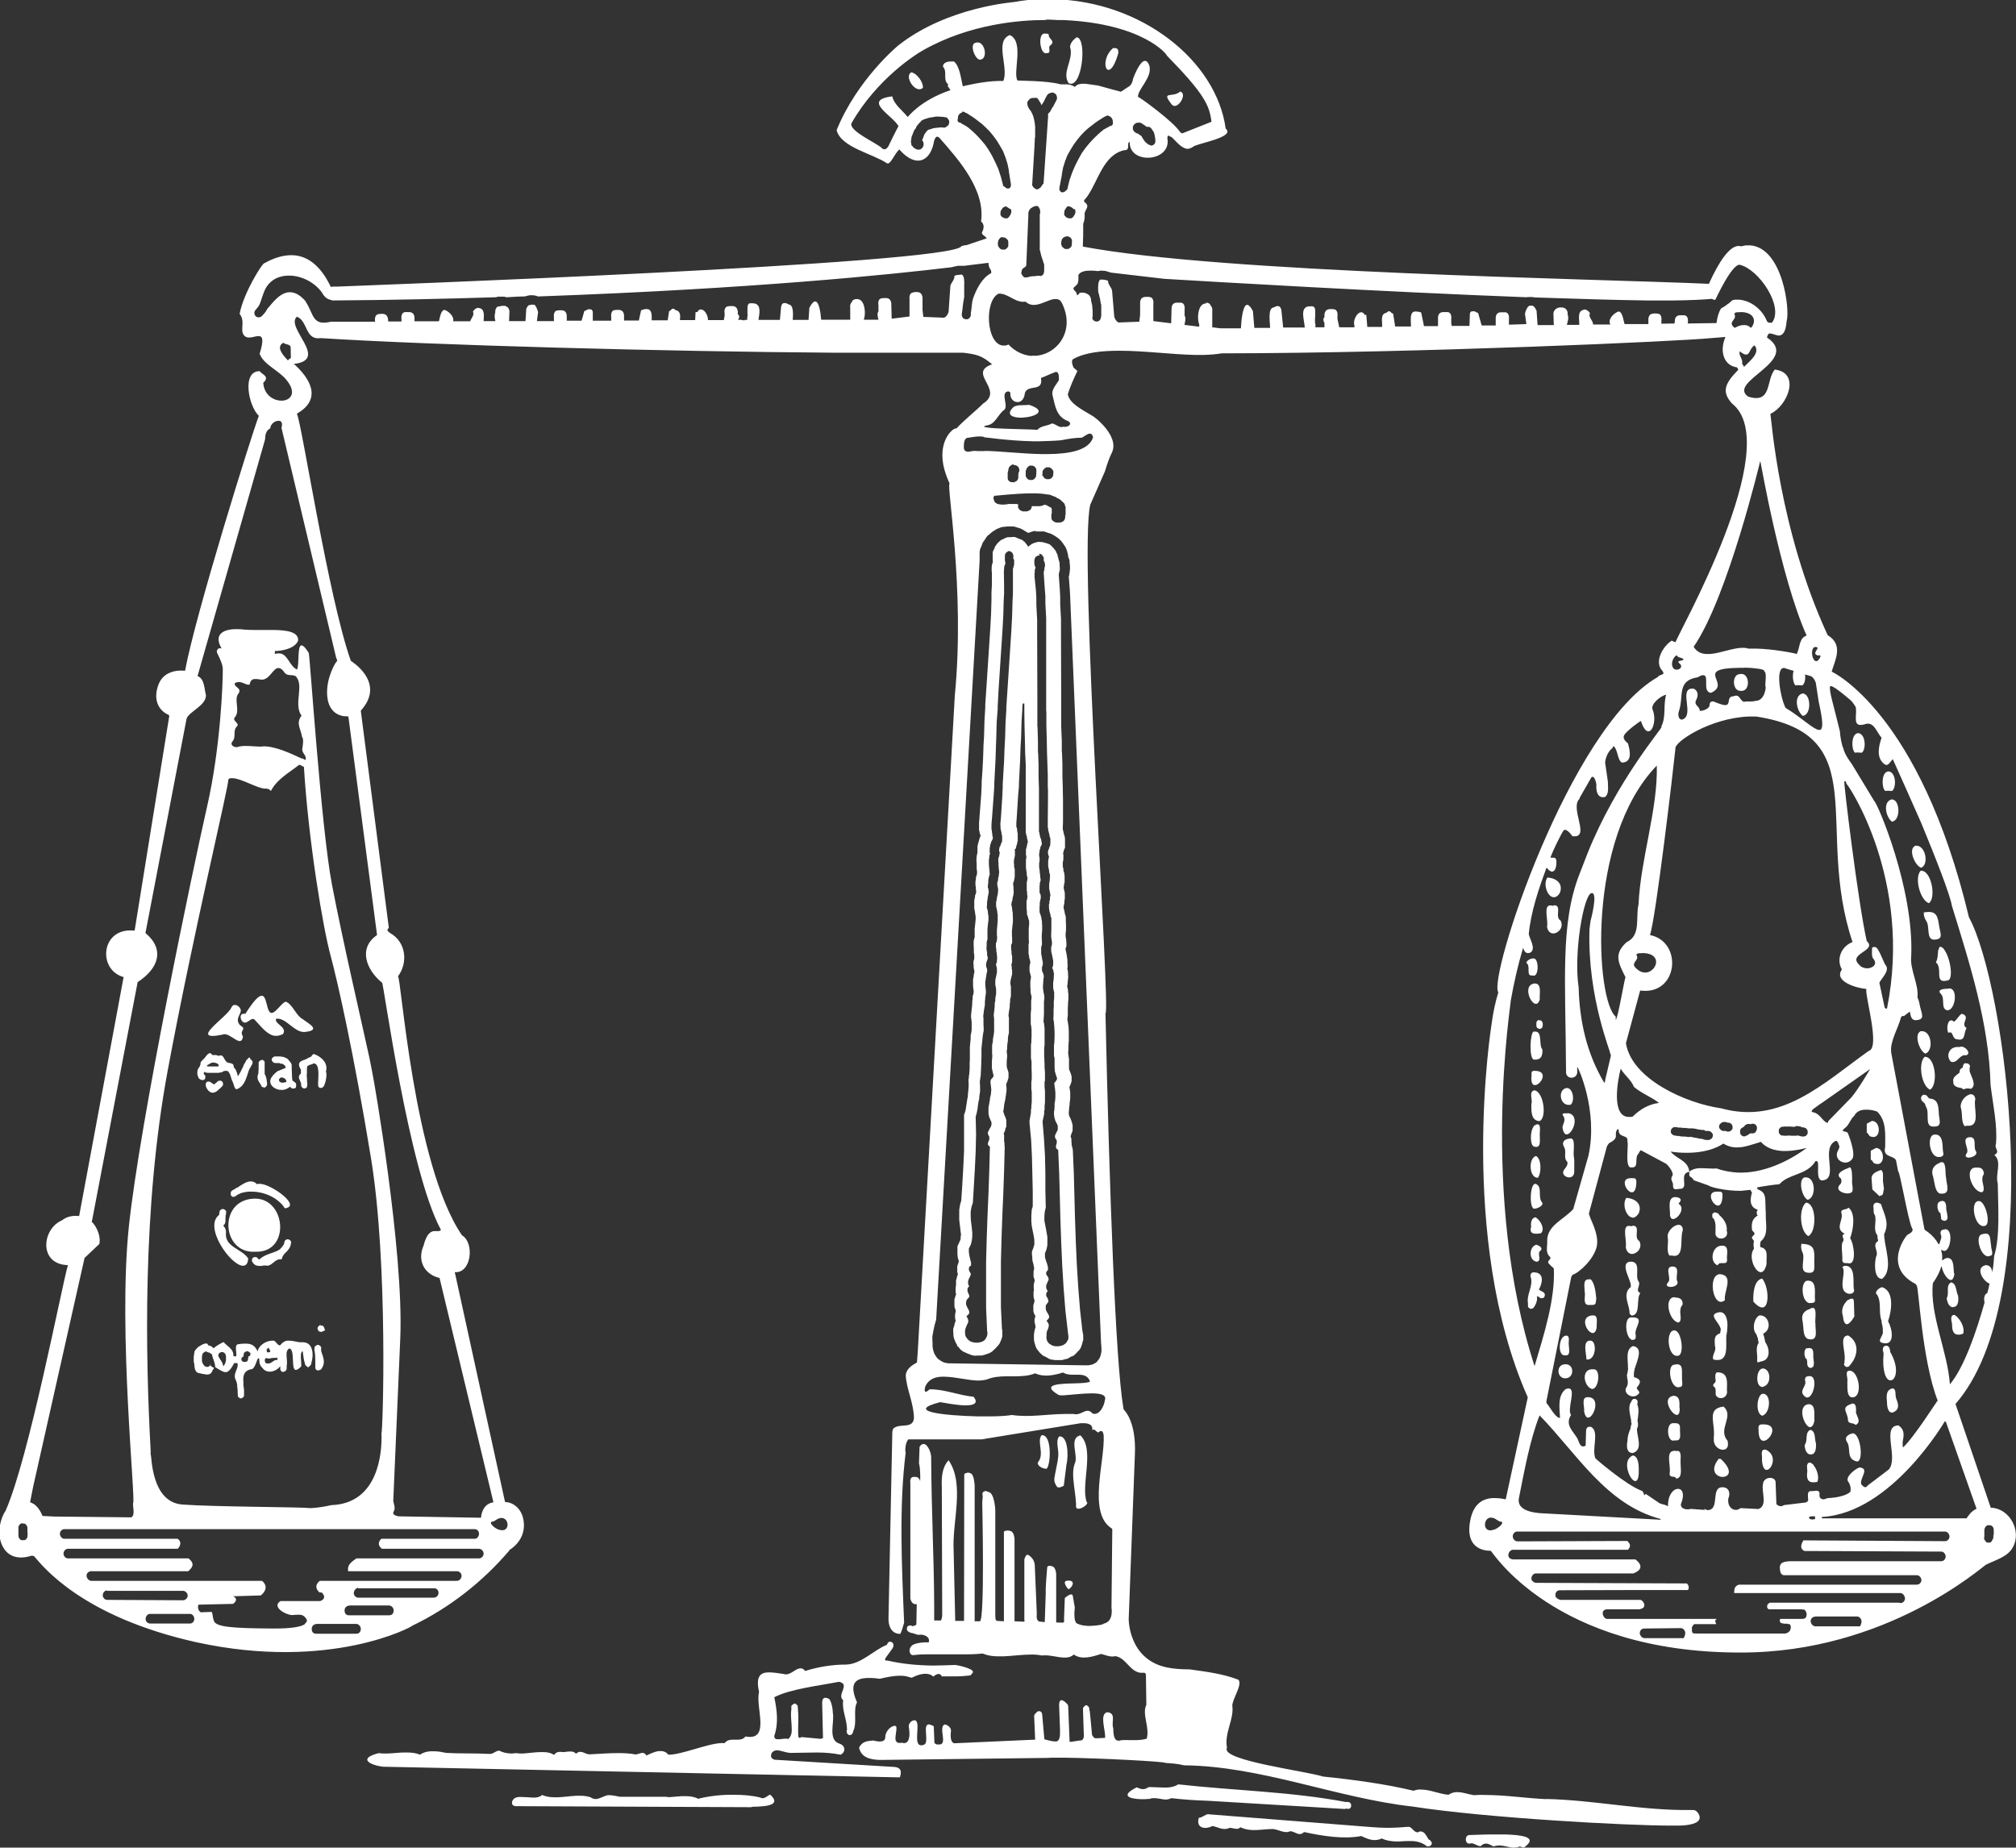 <?xml version="1.0" encoding="UTF-8"?>
<svg xmlns="http://www.w3.org/2000/svg" id="Calque_2" data-name="Calque 2" viewBox="0 0 100.63 92.24">
  <rect x="0" y="0" width="100.63" height="92.24" fill="#333333" stroke="none"/>
  <defs>
    <style>
      .cls-1 {
        fill: #fff;
        fill-rule: evenodd;
      }
    </style>
  </defs>
  <g id="Calque_1-2" data-name="Calque 1">
    <path class="cls-1" d="m52.21,2.65h.08c.2-.02,0-.29.13-.38.3-.21-.09-.33-.07-.52.01-.08-.11-.07-.17-.07-.02-.01-.05-.01-.08,0-.29.05-.19,1,.11.98Zm-3.48-.52c-.37.02-.08.81.17.85.03,0,.05,0,.07-.01.33-.08.2-.81-.14-.85-.03,0-.06,0-.1,0Zm7.09.53c.02-.25-.08-.27-.26-.26-.77.67-.22,1.93.26.26Zm-2.38-.21c.1.62-.44,1.17-.1,1.7.67.34.94-2.22.41-2.29-.18.11-.41.37-.31.59Zm-7.37,1.93c.02-.28-.3-.72-.58-.77-.39.2.23,1.12.58.77Zm12.43.85c.28.29.8-.56.41-.66-.38.34-.99-.07-.41.66Zm-7.96,15.14c-.31.33-.02.47.37.48h.12c.61-.03,1.3-.32.34-.64-.25.04-.67-.04-.83.16Zm36.37,14.12c.48.04.44-.93-.05-.84-.44,0-.4.89.05.84Zm3.08,1.25c.45-.06.41-1.13-.02-1.12-.46.13-.28.9.02,1.12Zm2.6,1.84c.06-.01.11-.02.17-.01.06,0,.11,0,.17.01.23-.16.2-.94-.17-.98-.38.01-.35.86-.16.98Zm1.51,1.91c.06-.01.11-.02.17-.01.06,0,.12,0,.17.01.23-.16.21-.94-.17-.98-.38.01-.35.86-.16.98Zm.34,1.53c.45-.06.41-1.13-.02-1.11-.46.12-.28.9.02,1.11Zm1.15,1.21s-.03.01-.04.03c-.29.19.05.98.35,1.06.4-.17.21-1.13-.26-1.1h-.05Zm-18.07,2.56h.08c.09-.01.18-.08.26-.21.19-.48-.2-.75-.62-.77-.22.3-.02.93.28.98Zm18.76.3c.38-.25.13-1.67-.41-1.62-.32.35-.03,1.46.41,1.62Zm-18.7.1c.41.02,0,.58.32.77.17.33-.11.64-.37.64-.14,0-.27-.1-.31-.34.08-.27-.2-1.06.16-1.06.03,0,.07,0,.1.02l.11-.02Zm19.22,1.08c.06.35.22.63-.26.64-.41,0-.19-.68-.4-.95-.14-.22-.11-.4-.11-.43l.02.02c.07-.01.12-.02.17-.02.47-.03.51.27.58.74Zm-20.6,1.81c.21.16-.02.58.22.62h.09c.32.13.32-.93.01-.85-.18,0-.37.17-.32.23Zm20.54-.65h0s0,.07,0,.07c-.02.17-.01.38-.11.54.37.3-.11,1.08.57.91.33,0,.16-1.11-.14-1.52h0s-.02-.04-.02-.04l-.02-.02h0c-.06-.08-.13-.11-.2-.1-.03.04-.04.1-.06.16Zm-19.88,2.46c-.03-.26.13-.83-.29-.79-.7.13.07,1.56.29.79Zm20.38-.53c-.16,0-.58.02-.37.25.25.22-.03.76.34.83.4-.02.52-1.05.13-1.09-.02,0-.06,0-.1,0Zm-20.41,1.56h-.01s-.06.02-.06.02l-.04.04-.03.06v.06s0,.05,0,.05v.02s0,.02,0,.02v.06s.02.02.02.02h0s.01.02.01.02v.02s.04.02.04.02c.03.02.06.03.08.04.03,0,.05-.01.08-.02h0l.05-.04.03-.05v-.06s.01-.04.01-.04v-.03s-.01-.06-.01-.06l-.02-.06-.02-.02h0s-.01-.02-.01-.02l-.05-.03h-.06s-.02-.01-.02-.01Zm-61.76-.07c.34.26,1,.58.14.67-.52.04-.94-.74-1.43-.66-.1.26.57.4.35.76-.1.05-.19.08-.29.09h-.13c-.38-.05-.68-.47-.96-.76-.04-.05-.07-.08-.12-.08-.09-.01-.19.1-.28.14-.03.02-.05.03-.08.04h-.07c-.2-.04-.28-.43-.05-.44.03,0,.06,0,.1,0,.43-.68.67-.9.81-.9.37-.01.16,1.37.8.65.09-.08.3-.35.41-.35.32.11.49.66.82.86Zm83.09.48c-.16.28-.03.67-.49.55-.22-.01-.17-.37-.35-.34-.02,0-.04.01-.07.02-.1-.2-.04-.62.14-.62.04,0,.09.01.14.07.16-.1.25-.33.4-.4.48.16-.11.49.23.71Zm-86.03.42c-.08-.14-.09-.2,0-.35.08-.14-.16-.17-.2-.29-.19-.28.15-.52.08-.72-.04-.12-.18-.23-.3-.22-.07,0-.13.05-.17.15-.25.5-2.17,1.69-.43,1.33.03-.01.05-.02.08-.02.36-.02.86.7.94.11Zm83.71-.25c-.3.18-.02.99.27,1.1.41-.15.31-1.11-.16-1.12-.03,0-.07,0-.11.01Zm-19.28,0c-.18.01-.25,1.33,0,1.4h.05c.29.01.4-.16.38-.51-.19-.19.01-.88-.34-.89-.02,0-.06,0-.1,0Zm21.59,1.19s-.06-.02-.1-.01c-.22.01-.35.35-.58.34-.02,0-.06,0-.09-.02-.25-.25-.12-.7.29-.73.05,0,.11,0,.16,0,.02-.01.04-.02.07-.02.22,0,.51.34.25.43Zm-21.71,1.1c-.01.26.06.37.15.38h.06c.29-.05.68-.74-.1-.71-.16.02-.08.2-.11.32Zm-63.37-.86h-.06s-.05.04-.05.04h-.01s-.01.02-.01.02l-.03.05v.06s0,.03,0,.03v.07s0,.02,0,.02v.21s-.01.02-.01.02v.05s0,.05,0,.05v.02s0,.01,0,.01c-.11.26,0,.39.12.57v.02s.01,0,.01,0h0s0,.02,0,.02h0s.04.06.04.06l.03.02h0s.01,0,.01,0h0s.06.02.06.02h.06s.02-.02.02-.02h.01s.04-.05.04-.05l.03-.05v-.07s0-.04,0-.04v-.04s-.01,0-.01,0c0-.14-.05-.31-.11-.41h0s0-.07,0-.07v-.07s0-.01,0-.01v-.02s0-.02,0-.02v-.13s0-.16,0-.16v-.02s0-.05,0-.05v-.06s-.03-.03-.03-.03v-.02s-.02,0-.02,0h0s-.05-.04-.05-.04h-.06Zm2.45-.17h-.01l-.04.02h-.02s-.02.02-.02.02h-.01s-.04.02-.04.02l-.07.04-.06.03h0s-.02,0-.03.01c-.22.07-.42.15-.2.5v.16h0v.03c-.2.17-.05.31.01.49h0s0,.07,0,.07h0v.02s.01.06.01.06l.03.05.05.04.05.02h.04s.05-.02.05-.02h.01s.02-.02.02-.02h.02s0-.02,0-.02h0s.02-.04.02-.04v-.06s.01-.05.01-.05v-.04s-.01-.02-.01-.02v-.02c0-.12-.01-.25-.02-.38v-.02s.01-.04.01-.04v-.23s0-.03,0-.03c0-.06.02-.1.03-.14h.02s.07-.04.07-.04l.05-.02h.04s.02-.02.02-.02h.04s0-.02,0-.02h.02l.04-.02h.02c.29.02.22.61.21.98v.05s0,.04,0,.04v.06s.01.01.01.01h0s.01.02.01.02h0s.04.05.04.05h.01s.01.01.01.01h.05s.01,0,.01,0c.03,0,.05,0,.08-.02l.02-.02.02-.02.04-.05.02-.06h0c.09-.22.12-.54.07-.65.13-.45-.28-.76-.6-.87-.05,0-.1.07-.15.14Zm82.61.32h-.06s-.05.05-.05.05h0s-.02.03-.02.03h0s-.01.03-.01.03v.02s-.02.05-.02.05v.04c-.11.04-.16.12-.16.25-.16.14-.36.23-.31.46-.02.21.19.28.42.31.04.05.09.07.14.05.03,0,.06-.02.08-.03h.04c.08,0,.14,0,.2.02.31-.19.01-.6-.07-.9.02-.05.01-.08,0-.1v-.04h.01s.01-.07.01-.07v-.06s-.04-.05-.04-.05h-.01s-.01-.02-.01-.02l-.05-.03h-.06Zm-85.64-.19h.03s.01.01.01.01l.04.04.03.05s.02.05,0,.08v.05s-.03.04-.03.04l-.02.03-.06.12-.02.02-.05.11c-.13.37-.2.79-.61.94-.11-.02-.12-.19-.19-.36h0s-.01-.02-.01-.02l-.02-.04-.02-.05v-.02s-.02-.02-.02-.02v-.03s-.04-.11-.04-.11v-.02s-.03-.07-.03-.07h0s-.02-.05-.02-.05l-.05-.07v-.02s-.05-.03-.08-.04h-.08c-.05,0-.13.03-.16.06h-.01s0,.01,0,.01c0,0-.02,0-.03.01,0,0-.02,0-.04,0h-.04s-.04.02-.04.02h-.06s-.13,0-.13,0h-.05s-.11,0-.11,0h-.02s-.14,0-.14,0h-.03s-.1-.01-.1-.01l-.05-.02-.05-.02v.03s-.02.02-.02.02v.02s.01.04.01.04v.02s.04.02.04.02l.03.05v.06s-.01.06-.01.06h0s0,.03,0,.03l-.05.04-.05.02h-.07s-.05-.02-.05-.02l-.05-.03-.04-.03-.02-.03-.02-.04v-.02s0-.01,0-.01l-.02-.04-.02-.07v-.07s0-.05,0-.05v-.04h.01v-.04s.03-.07.03-.07l.02-.04.03-.04.02-.02c.02-.05.04-.1.05-.15v-.02s0-.02,0-.02v-.03s.04-.05.04-.05l.03-.04.07-.07h.01c.09-.1.2-.29.3-.3h.05s.06.03.08.09h.2s.11.04.11.04h.01s.06-.02.07-.02h.07c.14.04.15.29.32.36.25.05.28.05.3.22v.02s.02.01.02.01l.06.08.05.09v.03s.04.08.04.08v.03s.02.07.02.07v.02s.02.02.02.02h0c.1-.14.17-.3.25-.46l.05-.12v-.02s.02-.01.02-.01l.07-.13.02-.03v-.02s.05-.05.05-.05h.02s.02-.05.05-.08c.05-.01.07.01.09.05Zm-1.92.16s-.13.07-.19.11h-.01s-.02.02-.02.02l-.03.03h0s.01.02.01.02h.02s.04.01.04.01h.05s.05,0,.05,0h.02s.19,0,.19,0h.05s.08,0,.08,0h.02s.01,0,.01,0h.04s0-.02,0-.02c.04-.05,0-.1-.08-.14h-.03s-.01-.01-.01-.01l-.08-.02h-.14Zm85.77,1.35c.41-.23.28-1.67-.27-1.64-.34.32-.16,1.45.27,1.64Zm-82.35-1.3h.08s.01.01.01.01h.02s.08.05.08.05l.04.04.02.02v.03s.01,0,.01,0v.02s.01.02.01.02v.02c-.09.04-.2.08-.31.13l-.05.02h0s-.01,0-.01,0l-.04.02-.05.04-.05.04-.05.05-.07.07-.02.03c-.31.35.03.68.4.7h.13c.08-.01.14-.04.21-.07h.01s.02-.02.03-.02l.05-.04.04-.02h0s.02.02.02.02h.02s0,.02,0,.02l.05.04h.06s.06,0,.06,0l.05-.03h.02s.02-.05.02-.07h0v-.02s0-.02,0-.04v-.02s0-.02,0-.02h0s0-.04,0-.04l-.04-.05-.03-.02-.03-.03-.06-.04h-.02c-.04-.2-.02-.41-.04-.61v-.1s0-.06,0-.06v-.04s-.02-.02-.02-.02v-.04s-.03-.04-.03-.04l-.04-.05h0l-.03-.04-.04-.04v-.02s-.02-.01-.02-.01l-.02-.02h-.01s-.01-.02-.01-.02l-.15-.07-.06-.02h-.04s-.1-.02-.1-.02h-.05s-.11,0-.11,0h-.06s-.07,0-.07,0l-.03.02h-.01s-.03.02-.05.04c-.07.06-.06.14,0,.2v.02s.06.03.06.03h.01s.04.02.04.02h.02s.04,0,.04,0h.04s.02,0,.02,0h.11Zm.03.7h-.02s-.03.03-.03.03l-.02.02-.02.02c-.02.11.04.16.13.18h.08s.08-.02.11-.02l.04-.02h.01s0,0,0,0c-.01-.13-.11-.21-.25-.22h-.04Zm-3.05.15h.06s.05.04.05.04h.01s.01.02.01.02l.03.05v.06s0,.06,0,.06l-.04.05-.08.08-.02.02h0s-.01.01-.01.01l-.03.03h-.02s0,.02,0,.02h-.02s-.01.02-.01.02c-.08.08-.17.13-.25.14h-.08c-.13-.03-.23-.16-.28-.28h0s-.02-.07-.02-.07v-.07s0,0,0,0c0-.08.05-.14.14-.13h.07s.05.04.05.04l.02.02s.03,0,.04.02c.05.04.08.05.11.05h0s.01-.01.01-.01h.02s.02-.03.02-.03h0s0-.01,0-.01l.04-.02.06-.06.05-.04h.06Zm67.31,1.21s.08,0,.12-.01c.22-.16.13-.89-.23-.83-.41.11-.31.82.11.84Zm-1.84-.07c0,.31-.05.85.4.88.38-.13.23-1.46-.25-1.54-.29.07-.09.45-.14.66Zm21.86-.44c-.24.06-.51.42-.41.7.07.25,0,.68.18.87h.04s.04-.02.06-.02h.02s.13,0,.13,0c.53-.06.17-.95.28-1.33-.02-.17-.11-.24-.21-.24h-.08Zm-2.27,0h-.02s-.01.01-.01.01l-.05.03-.04.05-.02.06v.06s.02.04.02.04v.03s.04.04.04.04l.07.07.06.05s.03.1.06.17c.19.29-.08.95.32.98h.13c.34-.02.22-.29.19-.61-.02-.47-.05-.76-.48-.79l-.04-.04-.04-.04-.02-.04-.05-.04-.05-.02h-.06Zm-17.74.93h-.13c-.1,0-.18,0-.16.08.19.25.03.4-.01.61.03.23.1.34.18.36h.06c.28-.06.62-.9.1-1.05,0,0-.02,0-.04,0Zm14.89.52v.45s0,0,0,0c.06,0,.1.13.15.17.05.02.09.03.13.04h.1c.34-.07.28-.8-.12-.8l-.26.14Zm-16.48.04s-.04.01-.07.03h0s-.04.02-.04.02h-.02s-.01.04-.01.04c-.2.25-.19.95.01,1.01.38.11.28-.32.29-.55-.02-.11.08-.55-.1-.56h-.07Zm19.79.52c-.3.13-.17,1.07.25,1.1h.11c.23-.05.14-.2.13-.33-.02-.3,0-.77-.36-.79-.04,0-.07,0-.12.01Zm1.69.9c-.11.14-.06.21.05.23h.07c.2-.02.46-.16.31-.35-.11-.21.08-.67-.28-.67-.48.03-.02.58-.15.79Zm-4.8-.11v.45c.07,0,.11.13.16.17.05.02.09.03.13.04h.1c.34-.07.27-.8-.13-.8l-.26.14Zm-14.99-.62s-.02,0-.04.01c-.28.03-.41.19-.28.42.15.24-.06.54.17.75v.09s-.01.05-.01.05c-.02.07-.08.14-.12.2-.21.23.01.43.22.43.13,0,.25-.09.25-.29,0-.1,0-.21,0-.32v-.04s0-.01,0-.01v-.06s0-.08,0-.08v-.05c-.01-.07-.01-.14-.02-.2-.05-.13.1-.87-.13-.89h-.04Zm-1.63,1.97c.18-.2.2-.95-.09-1.09-.39.11-.35,1.09.09,1.09Zm21.82-.51c-.55.07-.13,1.23.35,1.23.2-.08,0-.49.02-.64-.01-.09.02-.18.08-.28-.02-.26-.17-.31-.29-.31h-.15Zm-16.9.74c.01-.2-.08-.22-.19-.21-.05,0-.09-.01-.13,0-.72.04.28,1.41.32.22Zm15.21-1.01s-.07.02-.1.05c0,0-.41.13-.33.56.12.37.1.86.38.96.05,0,.1,0,.13,0,.4-.02.18-.49.17-.8-.05-.13.02-.73-.18-.77,0,0-.02-.01-.03,0-.01,0-.02,0-.04.01Zm-4.6.28c-.1.04-.76.26-.41.53.04.03.07.22-.04.31-.25.26.13.45.4.44.06,0,.11-.02.16-.04.16-.07.02-.44.05-.58,0-.2.01-.64-.11-.68-.01,0-.03,0-.05,0Zm1.13.53l.04.55.37.35v-.03c.22-.02.15-.19.21-.34l-.05-.39c-.01-.19.05-.51-.11-.56-.17.07-.47.16-.46.43Zm-3.36-.05c-.31.14-.12.97.17,1.12.42-.1.41-1.07-.05-1.12-.04,0-.07,0-.12,0Zm-4.4.71c-.72.04.28,1.4.32.21.01-.16-.04-.2-.13-.21h-.19Zm-71.44.83l-.06-.07h0s0-.02,0-.02c-.39-.5-1.06-.76-1.69-.74-.14,0-.29.03-.43.07h-.01l-.1.05-.04.02-.04.02h-.02s-.02.03-.02.03l-.05.04h-.02s-.06.03-.06.03h-.07s-.05-.04-.05-.04l-.04-.04h0s0-.03,0-.03v-.06s0-.06,0-.06l.03-.05.02-.02.04-.03.07-.04h.02s.05-.05.05-.05l.05-.02.08-.04c.2-.14.43-.29.64-.29.11,0,.22.04.31.14l.07-.02s.05-.01.07,0c.55,0,2.09,1.1,1.27,1.22Zm62.33.02h.06c.22-.02.45-.2.37-.3-.25-.28.05-.82-.34-.94-.26-.03-.32,1.15-.08,1.24Zm4.91.45h.08c.08-.02.17-.08.26-.22.19-.47-.19-.74-.62-.77-.22.3-.02.93.28.98Zm1.91-.08c.1.48.89-.34.41-.62.27-.26-.01-.32-.16-.33-.43.01-.23.67-.26.95Zm13.46-.71c-.19,0-.14.51.03.56h0s.01.08.01.08h0s.02.13.02.13v.02s0,0,0,0v.06s.04.05.04.05h.02s.04.04.04.04h.01s0,0,0,0h.04s.04.01.04.01l.05-.02.05-.04.03-.05v-.06s.01-.03.01-.03l-.02-.07v-.08s-.01-.01-.01-.01l-.02-.12-.02-.07c0-.2,0-.48-.24-.44-.03,0-.06.01-.1.03Zm2.27,1.19c.29-.1,0-1.27-.34-1.23-.46.02-.18,1.43.34,1.23Zm-22.68.08c-.07.24.06.32.23.32h.09c.07,0,.13-.02.19-.03.2-.24-.05-.65-.28-.79-.22.03-.25.29-.22.49Zm13.84.44c.42-.18.43-1.63-.11-1.67-.38.29-.31,1.43.11,1.67Zm-4.63-1.18h-.07s-.05.04-.05.04l-.04.04h0s0,.03,0,.03v.06s0,.06,0,.06l.03.05h.01s.02.03.02.03h.01s.02.04.02.04c.11.22.06.49.07.75.03.11.13.19.24.2h.08c.17-.02.32-.16.24-.4.04-.29-.14-.57-.36-.76h0s-.03-.04-.03-.04h0s0-.01,0-.01l-.02-.02h0s-.05-.04-.05-.04h-.01s-.06-.02-.06-.02Zm-73.09,1.96h.23c1.73.04,1.51-2.62-.01-2.65-1.8-.02-1.75,2.53-.22,2.65Zm68.97-1.3c.41.02,0,.58.32.77.17.33-.11.64-.37.64-.14,0-.27-.1-.31-.34.07-.28-.2-1.06.15-1.06.04,0,.07,0,.1.02l.1-.02Zm1.85,1.49h.08c.69.17.39-.88.56-1.26,0-.17-.08-.26-.18-.27h-.08c-.24.04-.56.37-.49.65.04.26-.08.68.08.88h.04Zm15.58-1.06c-.41.04-.04,1.31.41,1.07.2-.03.02-.37.04-.49-.06-.29,0-.66-.32-.61-.03,0-.08.01-.13.03Zm-22.22,1.37c.26-.07-.01-.41.16-.54.19-.16-.1-.28-.19-.31-.38.09-.4.81.03.85Zm15.63-1.17c.17-.46.28-1.25-.08-1.53-.1.13-.43.04-.35.29.1.34-.35.75.15,1.01-.17.1-.07.17-.05.27v.03s0,.07-.04.11c-.1.16,0,.65-.02.88,0,.16.08.18.17.18h.05s.04,0,.06,0c.47.14.29-1.02.11-1.24Zm-6.61,1.35c.03-.08.09-.11.16-.11h.14c.1,0,.16-.02.17-.15-.05-.22.14-.71-.22-.72-.55-.05-.68.84-.25.98Zm-74.65-2.81l-.05.02-.05.04-.03.05v.05s-.02.07-.02.07v.02s0,.04,0,.04c-.79.59.55,2.5,1.17,2.54.16.01.26-.09.28-.36-.32-.5-1.19-.56-1.11-1.3.01-.14-.05-.25-.14-.35.16-.09.1-.29.12-.47v-.04s.02-.02.02-.02v-.1s.01-.02.01-.02v-.06s-.04-.05-.04-.05l-.05-.04-.05-.02h-.04Zm3.24,1.51l-.05.02-.05.04-.03.05v.03s-.02.05-.02.05h0s0,.04,0,.04l-.03.05h0s-.05.07-.05.07l-.05.07h-.01s-.02.02-.02.02h0s-.01.02-.01.02l-.05.05c-.29.19-.74.22-1,.49h-.04s-.01,0-.01,0l-.04-.05-.02-.02-.05-.04h-.06s-.06,0-.06,0l-.05.03h-.01s-.01.02-.01.02l-.03.05v.06s0,.06,0,.06l.04.05h0s.05.07.05.07l.07.05.05.03h.05s.05.02.05.02h.03s.11,0,.11,0h.04c.06-.02.11-.03.16-.02.04,0,.08,0,.11.01.25-.02.37-.3.61-.32.04,0,.08,0,.11,0,.02-.11.08-.2.14-.28l.04-.04h.02s0-.02,0-.02l.02-.02.08-.08.05-.07.03-.04.05-.1.02-.05v-.02s.01-.03.01-.03v-.05s.01-.03.01-.03v-.06s-.04-.05-.04-.05l-.05-.04-.05-.02h-.04Zm75.6.2s-.08.2.04.45c.16.3-.18.94.22,1.01.47.08.36-.22.37-.58.02-.53.02-.84-.61-.85l-.02-.02Zm3.71-2.02c-.05,0-.1.04-.13.13l.02.37s.02.07.05.1c.12.28-.11.72.13,1.02v.04s.01.02.01.02v.1s.01.02.01.02l.02.1h0c-.34.22.05.5-.1.78-.08.25-.14,1.1.29,1.12.5-.38.25-1.23.14-1.88v-.05s-.02-.1-.02-.1h0s-.01-.16-.01-.16v-.03s-.01,0-.01,0c.3-.58,0-1.03-.15-1.52,0,0-.1-.06-.2-.07h-.06Zm-10.36,3.95c-.37.37.64.31.43-.07-.08-.23.16-.66-.19-.7-.48-.03-.08.57-.24.77Zm8.69-.73c.17.22-.11.77.05,1.13.05.11.16.17.26.19h.08c.13-.01.23-.1.17-.27-.04-.33.1-1.11-.41-1.13-.07,0-.17.06-.16.08Zm-5.87,1.64c-.07-.42.48-1.24-.25-1.3-.64.03-.34,1.78.25,1.3Zm4.22.14h.11c.24-.01.15-.17.16-.29,0-.33.08-.88-.41-.82-.31.1-.26,1.04.14,1.12Zm-11.22-.57c.06.22-.13.68.22.67.35,0,.32,0,.36-.32-.03-.31-.08-.78-.28-.96-.04,0-.08-.01-.11,0-.29,0-.19.38-.19.62Zm18.07.32c.02.19.11.46.31.46.03-.01.06-.02.09-.02.26-.09.16-.55.17-.55-.12-.25-.07-.61-.35-.67-.29.16-.07.55-.22.79Zm-9.65.18c.85.95.85-.66.44-1.15-.42.07-.46.79-.44,1.15Zm-11-1.46c-.13.02-.15.19-.1.28.1.44-.23.83-.15,1.27v.04s0,0,0,0v.06s0,.06,0,.06l.03.05.03.02s.04.02.05.04h.05s.02-.01.02-.01h.05s.05-.05.05-.05l.04-.05.02-.04h0c.1-.16.14-.35.1-.49l.07.04h.04s.02.03.02.03h0s.01.01.01.01l.05.03h.07s.06-.01.06-.01l.05-.04h0s.01-.02.01-.02l.02-.06v-.06s-.02-.06-.02-.06l-.04-.04-.04-.03h-.02s-.04-.03-.04-.03h-.02s0-.01,0-.01l-.07-.04-.05-.03c.16-.26.32-.84-.23-.86h-.08Zm4.82.78c-.35.37,0,.83,0,1.25,0,.05.06.1.11.13.47-.04.2-.86.43-1.12-.3-.15.07-.4-.11-.62-.17-.28.19-1.01-.44-.95-.55.14.29,1.16.02,1.31Zm2.44,1.72c.21-.05.05-.49.1-.63,0-.09.04-.18.11-.26.02-.43-.4-.32-.4-.37-.56,0-.28,1.21.2,1.27Zm8.4-1.06s-.34.3-.19.74c.02.23.08.4.19.41.09,0,.21-.1.38-.38l-.02-.7c0-.16-.04-.2-.11-.2-.07,0-.17.07-.26.11Zm-76.16,1.2h-.06s-.05.04-.05.04l-.04.05-.02.05v.04s.02.05.02.05h.01s.01.04.01.04v.02s.02,0,.02,0c.02.02.05.03.07.04h.01s.02,0,.02,0h.02s.06-.01.06-.01l.05-.03h0c.07,0,.11-.07.05-.12v-.02s-.02-.05-.02-.05h-.01s0-.03,0-.03l-.02-.02-.05-.03h-.06s-.02-.01-.02-.01Zm63.43-.49c-.82.13.13,1.45.25.59-.02-.2.09-.57-.15-.59-.02,0-.05,0-.1,0Zm18.03-.01c-.05.02-.08.07-.08.14h0s0,.07,0,.07v.04c.02.08.04.16.04.23,0,.29.07.46.26.49h.13c.06-.01.11-.03.16-.05.09-.21-.07-.61-.28-.81l-.04-.05-.05-.03h0s-.03-.03-.05-.04h-.08Zm-7.13-.31s-.44.08-.39.52c.09.38,0,.86.29.98.05,0,.09.01.12.02.4.01.23-.48.25-.79-.05-.13.12-.86-.17-.78-.04,0-.07.02-.1.04Zm-8.98,1.47h0s0,.02,0,.02c.03.02.05.04.08.05h.09c.09-.02.12-.1.11-.17,0-.04,0-.07-.01-.1-.07-.34.51-.88-.19-.85-.37-.05-.33.79-.1,1.05Zm12.32-2.2c.25.42.06.87.23,1.32v.02s0,.07,0,.07l.02.06v.02c.03.11.05.23.04.35.07.21-.37.53.02.59.61.14.45-.74.25-1.07v-.02s0-.02,0-.02c.17-.49.32-1.49-.31-1.68-.11.02-.4.22-.26.37Zm-15.6,3.04c.33.06.22-.29.22-.49-.04-.14.08-.46-.11-.49-.41-.03-.46,1-.11.98Zm5.69.02c.3-.07.16-1.26-.2-1.26-.46-.03-.35,1.4.2,1.26Zm-4.59.19h.1c.4-.07.41-.96.09-.94-.41-.02-.19.69-.19.94Zm6.7-1.54v.08s-.01.04-.01.04h0s-.01.04-.01.04v.05s-.01,0-.01,0v.02c-.32.12-.27.3-.26.63.1.25-.17.46-.08.68.81.2.62-.7.65-1.19v-.03s.02-.03.02-.03v-.03s0-.01,0-.01v-.04s.02-.05.02-.05v-.07s.01-.12.01-.12c.04-.38-.07-.83-.4-.79-.6.1-.04.46.06.8ZM51.88,27.06h.13s.16.04.16.04l.13.04.1.04.11.1.08.09.05.06.08.11v.04s.05.07.05.07l.03.11v.03s.03.08.03.08v.04s.03.08.03.08l.03.11v.12s.01.13.01.13v.11s-.03.1-.03.1l-.02.12v.03s.05.71.05.71l.02.37v.37s.04.74.04.74v.77s.01,3.07.01,3.07v.77s0,.12,0,.12v.62s.03.74.03.74v.56s.01.02.01.02l.02.56v.61s.02.59.02.59v.13s.01.45.01.45v1.12s-.01.27-.01.27h0s0,.06,0,.06v.02s0,.05,0,.05h.01s.03.14.03.14h0s.02.08.02.08v.04s.01,0,.01,0l.02.05.02.14v.1s0,.16,0,.16v.18s-.05.11-.05.11l-.02.07v.03s-.01.01-.01.01l-.02.07.02.05v.14s0,.05,0,.05h0s-.01.13-.01.13l-.02.05v.08s0,.07,0,.07v.08s.03.12.03.12v.07s.04.13.04.13l.02.17v.31s-.02.03-.02.03v.05s-.01.07-.01.07l-.02.1.03.14.03.13v.1s0,.08,0,.08v.1s-.02.13-.02.13v.07s-.04.21-.04.21h0s0,.05,0,.05v.02s.02.05.02.05l.04.19v.04s.03.07.03.07l.02.11v.17s.01.19.01.19v.26s-.02.21-.02.21v.1s.02.13.02.13v.02s.01.05.01.05v.04s.01.1.01.1v.19s-.04.07-.04.07v.06s0,.02,0,.02l.03.14.02.1.02.13.02.14v.12s.01.14.01.14v.12s-.02.03-.02.03l.02.09.02.1v.11s.01.16.01.16l-.03.26v.09s-.02.04-.02.04v.06s0,.02,0,.02l.04.17v.08s.02.11.02.11v.14s0,.11,0,.11l-.02.22v.1s-.01.12-.01.12v.38s-.02.17-.02.17v.08s.02.05.02.05v.03s.04.26.04.26v.04s.01.2.01.2v.28s0,0,0,0v.2s-.01,0-.01,0v.1s-.01.12-.01.12v.17s-.01.13-.01.13v.11s.02.08.02.08v.05s.02.11.02.11v.25s0,.11,0,.11v.14s.05.13.05.13l.04.1.04.14v.13s0,.04,0,.04h0s0,.06,0,.06l-.04.14-.05.11-.02.04.04.26v.31l-.03.26v.06s-.02.13-.02.13h0s-.02.26-.02.26h0s0,.07,0,.07l.02.1.06.12.04.1.04.12.03.12v.1s0,.13,0,.13v.05s-.04.1-.04.1l-.04.11-.02.07.04.12v.14s.01.07.01.07v.1s.02.07.02.07l.04.17.05,1.16.03,1.15.03,1.14.04,1.15.05,1.13.07,1.12.09,1.13.12,1.07.02.1.02.11v.25s-.04.09-.04.09v.04s-.04.13-.04.13l-.05.13-.07.1-.08.08-.09.1-.1.09-.1.05h-.03s-.11.07-.11.07l-.1.05h-.02l-.13.03-.09.03h-.18s-.17,0-.17,0l-.13-.02h-.04s-.13-.04-.13-.04l-.08-.05-.11-.06-.13-.06-.04-.04-.1-.09-.08-.1-.02-.02-.07-.1-.05-.11-.02-.07-.04-.14-.02-.13v-.25l.02-.13.02-.11.04-.12v-.02s-.02-.11-.02-.11l-.03-.13v-.15s.04-.12.04-.12v-.04s-.06-.1-.06-.1l-.04-.14v-.11s0-.09,0-.09v-.11s.01,0,.01,0l.03-.11.02-.09v-.02s-.03-.08-.03-.08l-.02-.13v-.24s.02-.03.02-.03v-.03s-.01-.08-.01-.08v-.2s.01-.04.01-.04l.02-.1.02-.07-.02-.06-.04-.13v-.15s0-.1,0-.1l.03-.14v-.04s-.04-.2-.04-.2l-.05-.19v-.11s-.02-.17-.02-.17v-.14s.04-.12.04-.12l.02-.04.04-.13.02-.07v-.11s0-.11,0-.11l-.02-.14-.03-.17-.04-.19-.04-.21-.02-.23v-.29s.02-.29.02-.29l.05-.16v-.77s-.02-.86-.02-.86l-.02-.85-.04-.83-.08-.85v-.14s.01-.04.01-.04l.06-.35v-.15s.02-.05.02-.05v-.11s0-.02,0-.02l.02-.2v-.05s0-.43,0-.43l-.02-.17v-.04s0-.07,0-.07v-.22s.02-.16.02-.16v-.24s0-.04,0-.04h0s-.01-.25-.01-.25v-.33s-.02-.13-.02-.13h0s-.01-.08-.01-.08v-.24s0-.22,0-.22v-.2s.02-.09.02-.09h0s0-.09,0-.09h0s.01-.21.01-.21v-.16s0-.2,0-.2h0s-.02-.17-.02-.17v-.02s-.02-.06-.02-.06v-.04s0-.02,0-.02v-.05s0-.11,0-.11v-.33s.02-.2.02-.2v-.25s0,0,0,0v-.13s0-.03,0-.03l.02-.17v-.06s-.05-.21-.05-.21v-.11s0-.02,0-.02v-.04s-.01-.08-.01-.08v-.14s0-.07,0-.07v-.1s.01-.04.01-.04l.02-.15v-.04s-.02-.07-.02-.07l-.02-.08-.03-.12v-.1s0-.05,0-.05v-.1s.02-.11.02-.11l.02-.05v-.02s-.02-.12-.02-.12l-.04-.13v-.05s0,0,0,0l-.03-.14v-.06s0-.1,0-.1v-.31s.02-.08.02-.08h0s-.01-.21-.01-.21v-.04s0-.16,0-.16v-.3s.02-.21.02-.21v-.08s0-.04,0-.04v-.05s-.05-.14-.05-.14v-.04s-.02-.04-.02-.04l-.04-.11v-.12s-.02-.17-.02-.17v-.19s0-.01,0-.01v-.16s.01-.03.01-.03v-.04s.02-.01.02-.01v-.06l.02-.1-.02-.08v-.12s-.02-.11-.02-.11v-.27s0-.02,0-.02v-.11s.02-.05.02-.05v-.05s.02-.1.02-.1l-.04-.16v-.05s0-.04,0-.04h0s-.02-.13-.02-.13l-.02-.13v-.06s0-.11,0-.11v-.25s.02-.08.02-.08v-.08s-.02-.08-.02-.08v-.26s.03-.1.03-.1l.04-.19.03-.1-.02-.06v-.04s-.03-.07-.03-.07v-.08s-.04-.1-.04-.1v-.05s-.02-.05-.02-.05v-.19s0-.4,0-.4v-1.07s0-.45,0-.45v-.14s0-.58,0-.58v-.58s-.03-.59-.03-.59v-.03s-.01-.52-.01-.52l-.02-.76h0s-.01-.65-.01-.65v-.49s-.08,0-.08,0l-.02.17v.12s-.04.64-.04.64l-.02.75-.03.53h0s-.02.61-.02.61l-.03.59-.03.61v.13s-.04.44-.04.44l-.07,1.12-.02.25h0s0,.1,0,.1v.02s0,.05,0,.05v.02s.04.11.04.11v.08s.01.03.01.03h0s0,.04,0,.04l.02.09v.09s0,.1,0,.1v.16s-.02.08-.02.08l-.02.11-.03.07v.02s-.01.04-.01.04l-.02.07-.02.04h-.04s.02.08.02.08v.11s0,.13,0,.13l-.03.12v.03s-.02.07-.02.07h0s0,.08,0,.08v.11s.01,0,.01,0v.07s0,.04,0,.04v.04s.03.12.03.12v.19s0,.19,0,.19l-.02.09v.04s-.04.13-.04.13l-.02.06v.05s0,0,0,0l.02.14v.11s.01.14.01.14l-.02.16-.04.14v.07s-.05.16-.05.16v.05s-.01.02-.01.02v.04s.02.05.02.05l.03.21v.05s.02.06.02.06v.11s.01.17.01.17v.18s-.03.27-.03.27l-.02.2v.13s0,.07,0,.07v.04s.01.11.01.11v.25s-.05.09-.05.09v.07s0,.09,0,.09v.06s.02.11.02.11v.11s.03.14.03.14v.25s-.01.07-.01.07l-.03.1.02.09v.09s.02.11.02.11v.17s-.06.25-.06.25l-.02.07v.05s-.01.07-.01.07v.03s.03.16.03.16v.09s0,.13,0,.13v.11s0,.05,0,.05v.09s-.04.18-.04.18v.07s0,.03,0,.03l-.02.14v.13s-.04.23-.04.23l-.02.17v.05s.02.06.02.06v.31s0,.26,0,.26v.22s-.02.06-.02.06l-.03.17v.13s-.02.13-.02.13l-.02.17v.13s-.02.1-.02.1v.05s.02.13.02.13v.11l-.02.23v.1s0,.14,0,.14l.02.11.03.07.04.14v.14s0,.1,0,.1l-.02.08-.04.12-.04.1-.02.03.02.2v.12l-.03.24-.04.25-.04.17h0s-.03.26-.03.26l-.02.1v.05s.02.05.02.05l.04.12.05.11.04.13v.11s0,.1,0,.1v.13s-.04.05-.04.05l-.02.13-.07.14.02.1v.15s0,.11,0,.11v.04s.02.1.02.1v.14s.01.03.01.03l-.03,1.16-.04,1.15-.05,1.15-.04,1.14-.03,1.13v1.13s0,1.12,0,1.12l.05,1.09.02.11v.11s0,.05,0,.05v.13s-.05.15-.05.15l-.04.1-.05.11-.08.1-.02.02-.07.08-.09.09-.12.11-.12.07-.2.07-.17.05h-.11s-.26.01-.26.01l-.12-.02-.11-.04-.13-.05-.11-.05-.11-.05-.08-.06-.05-.04h0s-.07-.09-.07-.09l-.09-.09-.02-.07-.07-.12-.04-.11-.02-.04-.04-.15v-.12s-.01-.07-.01-.07v-.18s.05-.14.05-.14l.02-.11.05-.14-.03-.14v-.14s.02-.14.02-.14l.02-.08-.04-.11-.03-.1v-.13s0-.11,0-.11v-.12s.05-.16.05-.16l.03-.08v-.04s-.02-.06-.02-.06v-.14s0-.11,0-.11l.02-.13v-.05s0-.1,0-.1v-.08s.04-.13.04-.13v-.03s.05-.14.05-.14v-.02s-.01-.04-.01-.04l-.02-.06v-.13s0-.09,0-.09v-.06l.04-.13.04-.1v-.02s-.05-.18-.05-.18l-.02-.16v-.1s0-.17,0-.17v-.14s.06-.13.06-.13l.08-.18.02-.06v-.11s.02-.1.02-.1l-.02-.14-.02-.18-.05-.41v-.25s0-.26,0-.26l.04-.25.03-.11.03-.1.05-.76.05-.86.04-.86v-.83s0-.85,0-.85v-.13s.03-.07.03-.07l.05-.17.02-.14.02-.13.04-.25v-.02s.03-.12.03-.12v-.07s.04-.44.04-.44v-.14s-.01-.2-.01-.2l.02-.1v-.07l.02-.1h0s.02-.28.02-.28v-.29s.01-.14.01-.14v-.19s0-.09,0-.09v-.02s0-.11,0-.11v-.23s.02-.22.02-.22l.02-.19v-.07s0-.03,0-.03v-.07s.04-.2.04-.2h0s.01-.12.01-.12v-.07s0-.16,0-.16v-.16s-.01-.01-.01-.01v-.08s-.02-.09-.02-.09v-.13l.04-.37.02-.19v-.13s.02-.12.02-.12v-.13s.03-.09.03-.09l.02-.11v-.07s0-.01,0-.01l-.03-.22v-.38s.02-.03.02-.03v-.02l.02-.16.03-.15-.02-.1-.02-.08v-.11s-.01-.1-.01-.1v-.11s.01-.03.01-.03l.03-.11v-.06s0-.14,0-.14l-.02-.1v-.02s0-.08,0-.08v-.06s-.01-.22-.01-.22v-.19s.02-.11.02-.11l.03-.08v-.38s0-.05,0-.05l.03-.27.02-.21v-.09s0-.01,0-.01v-.04s-.01-.05-.01-.05l-.02-.13h0s-.01-.08-.01-.08l-.03-.13v-.11s0-.16,0-.16v-.13s.04-.2.04-.2v-.06l.04-.08.02-.13-.02-.07v-.11s-.02-.13-.02-.13v-.19s.02-.05.02-.05v-.13s.02-.05.02-.05l.03-.1v-.03s.01-.01.01-.01v-.1s-.02-.16-.02-.16v-.07s0-.08,0-.08v-.11s-.01-.07-.01-.07v-.14s.01-.13.01-.13l.02-.12.02-.06v-.03s0-.18,0-.18v-.1s.02-.11.02-.11l.09-.32.04-.09v-.07s-.04-.08-.04-.08v-.05s-.01-.04-.01-.04l-.02-.07v-.11s0-.02,0-.02v-.07s0-.16,0-.16l.03-.39.08-1.06.02-.45v-.16s.04-.56.04-.56l.03-.58.02-.59v-.04s.03-.51.03-.51l.02-.73v-.02l.04-.68v-.13s.05-.75.05-.75l.2-3.05.04-.73.02-.73v-.35s.02-.34.02-.34v-.65s-.01-.08-.01-.08v-.19s.01-.07.01-.07v-.03s.05-.16.05-.16v-.02s-.01-.05-.01-.05v-.05s0-.23,0-.23v-.13s.04-.1.04-.1l.04-.07.04-.12.03-.03.03-.05.08-.1.1-.09.06-.05.11-.05.08-.04.13-.05h.14s.1-.01.1-.01h.13s.17.07.17.07l.11.05h.04s.07.05.07.05l.1.08.08.1.06.08.03.06.08-.07.1-.07.04-.02.07-.03.13-.04.1-.02h.1Zm-1.51.44l-.07.04-.07.04-.05.07-.02.07v.22s0,0,0,0v.04s.02.08.02.08v.02s0,.02,0,.02v.07s-.04.06-.04.06h0s0,0,0,0l-.02.13v.08s-.01.05-.01.05v.08s.01.69.01.69v.37s-.02.35-.02.35l-.02.74-.04.73-.2,3.05-.04.77v.13s-.05.64-.05.64h0s-.02.76-.02.76l-.02.54v.03s-.02.58-.02.58l-.06,1.16v.14s-.03.45-.03.45l-.08,1.09-.03.35v.12s0,.05,0,.05v.02s0,.07,0,.07l.02.07h0s0,.06,0,.06l.02.1h0s0,.02,0,.02v.03s.02.1.02.1v.02s.01.01.01.01v.05s-.04.09-.04.09h0s-.04.07-.04.07l-.02.06-.04.13v.05s-.02.09-.02.09v.05s0,.08,0,.08v.09s.02.03.02.03l-.02.08-.02.05v.1s-.02.09-.02.09v.11s0,.02,0,.02v.11s.01.12.01.12h0v.02s.02.13.02.13v.1s.01.07.01.07v.05l-.02.07-.03.1v.02s-.02.1-.02.1v.12s-.02.15-.02.15v.1s.03.08.03.08v.09s.02.02.02.02v.02s-.02.08-.02.08l-.02.12-.02.09v.02s0,.02,0,.02l-.02.11v.02s-.01.05-.01.05v.1s-.01.13-.01.13v.08s.04.1.04.1h0s.02.17.02.17v.05s.02.05.02.05v.23s-.03.22-.03.22l-.02.24v.19s0,.21,0,.21v.05s0,.01,0,.01v.03s-.04.14-.04.14v.17s-.01.13-.01.13v.05s.01.05.01.05h0s.02.13.02.13v.13s.03.08.03.08v.05s0,.06,0,.06l-.02.04-.04.12-.02.08v.07s.01.08.01.08l.04.11v.05s.01.02.01.02l-.02.1-.02.09-.02.12v.02l-.02.1v.07s-.02.02-.02.02v.22s.02.18.02.18v.02s.01.03.01.03v.18l-.03.18h0s-.01.14-.01.14h0s-.01.13-.01.13v.13s-.04.22-.04.22l-.04.31v.07s.01.04.01.04v.1s0,.02,0,.02v.18s.01.22.01.22v.13s-.02.08-.02.08h0s-.03.21-.03.21h0s-.01.08-.01.08h0s-.01.12-.01.12l-.02.19-.02.19v.17s0,.09,0,.09h0s0,.11,0,.11v.02s-.01.23-.01.23v.13s-.01.25-.01.25h0s-.02.38-.02.38v.03s-.02.04-.02.04v.08s-.02.08-.02.08v.12s.01.17.01.17v.25s-.04.26-.04.26v.09s-.04.16-.04.16v.02s-.03.18-.03.18v.02s-.02.16-.02.16l-.04.19-.05.19.02.86-.02.86-.04.86-.05.86-.05.84-.07.22-.04.23v.21s.01.21.01.21l.05.42.02.2v.2s-.02.19-.02.19l-.05.21-.1.2v.19s.03.19.03.19l.04.17.04.16v.14l-.07.04-.04.08v.08s.02.07.02.07l.06.11.02.04-.02.08-.03.07-.04.07-.03.08-.02.07v.08s.02.1.02.1l.04.06-.05.05-.04.08v.07s.01.08.01.08l.06.14.02.05v.04s-.01.05-.01.05l-.06.05-.07.1-.02.11v.09s.03.08.03.08l.04.09.04.07.03.06.02.07v.06s-.04.07-.04.07l-.1.09.07.13.02.07v.08s-.03.09-.03.09l-.04.07-.07.18-.02.1v.14s.02.13.02.13l.07.11.08.09.1.07.12.04.13.02h.11s.13-.02.13-.02l.12-.04.1-.07.07-.1.05-.11.02-.13-.02-.14-.05-1.13v-1.14s0-1.15,0-1.15l.03-1.14.04-1.15.05-1.15.04-1.15.03-1.16-.08-.07-.02-.05v-.05l.02-.07.05-.12v-.07s0-.07,0-.07l-.05-.09-.02-.07v-.07s.04-.07.04-.07l.03-.07.05-.08.04-.08.02-.08v-.11s-.11-.25-.11-.25l-.04-.17v-.16s0-.14,0-.14v-.02s.04-.21.04-.21v-.02l.03-.15v-.06s.05-.22.05-.22l.02-.23-.02-.2-.02-.13v-.02s0-.07,0-.07l.02-.08h0s.04-.05.04-.05l.05-.05.04-.07v-.07s-.02-.05-.02-.05l-.06-.28v-.35s.02-.25.02-.25v-.06s-.01-.07-.01-.07v-.1s0-.16,0-.16v-.17s.04-.18.04-.18v-.12s.01,0,.01,0v-.08s.01,0,.01,0l.03-.2h0s.01-.08.01-.08v-.16s0-.23,0-.23v-.23s0-.03,0-.03l-.02-.19.03-.23.02-.22v-.13s.03-.13.03-.13h0s0-.13,0-.13l.04-.2v-.17s0-.09,0-.09l-.02-.11h0s-.02-.09-.02-.09h0s0-.12,0-.12v-.11s.02-.1.02-.1l.02-.09.04-.2v-.11s0-.09,0-.09l-.02-.1-.03-.1.03-.07.02-.07v-.07s.01-.07.01-.07v-.07s-.02-.22-.02-.22l-.02-.1v-.08s-.02-.13-.02-.13v-.02s0-.05,0-.05v-.1s.03-.08.03-.08l.02-.07v-.03s.01-.08.01-.08v-.07s-.01-.06-.01-.06v-.28s0,0,0,0l.02-.23.02-.25v-.14s0-.14,0-.14l-.02-.1v-.05s-.04-.19-.04-.19l-.02-.09v-.22s.01-.02.01-.02l.02-.09.02-.14.02-.08.02-.1v-.08s.01-.04.01-.04v-.09s-.02-.11-.02-.11l-.02-.08v-.02s0-.09,0-.09v-.06s.02,0,.02,0l.02-.1v-.08s.03-.08.03-.08v-.04s.02-.14.02-.14v-.1s-.02-.11-.02-.11v-.08s-.01-.05-.01-.05v-.07s0,0,0,0v-.12s-.01,0-.01,0v-.11s0-.06,0-.06v-.05s.02-.02.02-.02l.03-.1v-.04s.01-.05.01-.05l.02-.04-.02-.02v-.04s-.02-.02-.02-.02v-.03s0-.05,0-.05h0s.01-.07.01-.07h0s.02-.08.02-.08l.05-.07v-.05s.03-.05.03-.05h0s.01-.05.01-.05h.02s.01-.1.01-.1v-.14s0-.08,0-.08l-.03-.11v-.04s-.02-.09-.02-.09l-.02-.07v-.04s-.01-.02-.01-.02v-.04s0,0,0,0v-.09s-.01-.07-.01-.07l.03-.33.07-1.09.02-.45v-.14s.07-1.19.07-1.19l.02-.58h0s.03-.56.03-.56l.02-.74.04-.64v-.13s.05-.76.05-.76l.2-3.05.04-.76.02-.73.02-.37v-.37s0-.71,0-.71v-.06s0-.06,0-.06h0s0-.05,0-.05l.02-.05.02-.08.02-.08v-.11s0-.06,0-.06v-.07s-.04-.04-.04-.04v-.13s0-.04,0-.04l-.02-.08-.05-.07-.07-.05-.08-.02h-.1Zm1.54.23h-.08s-.07.03-.07.03l-.07.05-.04.08-.02.08v.07s0,.05,0,.05v.07s.01.01.01.01v.05s.03.07.03.07l.02.02v.02s-.02.07-.02.07l-.02.06h0s0,0,0,0v.14s-.01.01-.01.01v.07s0,.05,0,.05v.07s.07.69.07.69l.02.36v.35s.04.74.04.74v.74s.01,3.06.01,3.06v.77s0,.13,0,.13v.64s.01.01.01.01l.02.75v.53s.01.03.01.03l.02.58v.59s.02.58.02.58v.14s0,.45,0,.45v1.09s0,.36,0,.36v.13s.02.04.02.04v.02s.01.07.01.07l.02.08h0s.01.05.01.05v.02s.04.08.04.08h0s.03.15.03.15v.02s.01.01.01.01v.11s-.03.04-.03.04v.02s-.04.05-.04.05v.05s-.04.13-.04.13v.06s-.02.09-.02.09v.05s0,.05,0,.05v.02s.02.09.02.09v.02s0,.09,0,.09v.05s-.02.1-.02.1v.09s0,.11,0,.11v.03s.02.11.02.11h0s.01.12.01.12h0v.02l.02.14v.1s.02.05.02.05v.12s-.04.12-.04.12v.1s-.01.04-.01.04v.08s0,.15,0,.15v.1s.04.08.04.08l.02.08v.02s0,.02,0,.02v.08s-.03.13-.03.13h0s-.02.09-.02.09v.16s-.01.02-.01.02v.05s0,.09,0,.09v.14s.02.08.02.08l.04.1h0s.04.17.04.17v.05s.02.06.02.06v.09s.01.13.01.13v.23s-.02.23-.02.23v.03s0,.16,0,.16v.02s.01.17.01.17h0v.07s0,.01,0,.01v.03s-.04.15-.04.15v.16s0,.1,0,.1v.04s.01.04.01.04v.05s.01.01.01.01l.02.13.02.11.02.08v.05s0,.07,0,.07v.02s-.04.13-.04.13v.08s0,.08,0,.08l.02.06.05.11v.05s.02.02.02.02v.1s-.02.1-.02.1v.11s-.01.02-.01.02v.1s-.01.07-.01.07v.02s0,.08,0,.08v.04s.01.05.01.05v.04s.03.17.03.17v.02s.02.04.02.04v.05s.01.09.01.09v.03l-.02.19h0s0,.14,0,.14h0s0,.13,0,.13v.35s-.02.31-.02.31v.08s.01.02.01.02l.02.1v.02s.02.19.02.19h0s0,.22,0,.22v.21s0,0,0,0v.2s0,0,0,0v.07s0,0,0,0v.11s-.02.19-.02.19v.19s0,.17,0,.17v.08s.01.02.01.02v.09s.01.26.01.26v.13s.02.25.02.25h0v.42s-.02.04-.02.04v.07s0,.14,0,.14v.05s0,.02,0,.02l.02.17v.59s-.02.18-.02.18v.19s-.02.04-.02.04v.16s-.08.38-.08.38l.07.85.05.86.02.87v.86s.02.85.02.85l-.05.21-.02.23v.21s.04.22.04.22l.04.2.07.4v.2s0,.21,0,.21l-.04.2-.08.21v.2s.05.17.05.17l.06.17.04.16v.14s-.05.04-.05.04l-.04.08v.08s.04.07.04.07l.04.05.02.05.02.04v.08s-.04.08-.04.08l-.06.14-.02.07v.1s.03.09.03.09l.05.07-.04.05-.04.08v.08s.02.08.02.08l.05.06.02.07.02.05v.05s-.01.04-.01.04l-.05.06-.07.1v.1s0,.09,0,.09l.03.09.04.07.04.07.04.07.02.05v.05s-.03.07-.03.07l-.1.11.08.11.03.08v.07l-.02.09-.03.08-.04.09-.02.09v.1s-.01.16-.01.16l.04.14.08.11.1.07.12.06.13.02h.13s.13-.02.13-.02l.13-.05.11-.08.07-.1.06-.12v-.14s-.02-.15-.02-.15l-.13-1.12-.09-1.13-.07-1.15-.05-1.14-.04-1.15-.03-1.15-.03-1.14-.05-1.16-.09-.07-.02-.05v-.05s0-.05,0-.05l.02-.07.02-.06v-.07s-.01-.07-.01-.07l-.06-.09-.02-.06v-.07s.03-.08.03-.08l.07-.14.04-.08v-.1s0-.09,0-.09l-.04-.1-.08-.15-.05-.17-.02-.16v-.14s.01-.02.01-.02l.02-.21v-.19s.02-.07.02-.07l.02-.22v-.22s-.02-.22-.02-.22l-.02-.11v-.02s-.01-.06-.01-.06v-.1s.05-.04.05-.04l.04-.06.04-.07v-.07s-.03-.07-.03-.07l-.08-.27v-.02s-.01-.2-.01-.2v-.12s0-.24,0-.24v-.07s-.02-.05-.02-.05h0s-.01-.1-.01-.1v-.15s0-.17,0-.17v-.18s.02-.12.02-.12h0s0-.08,0-.08h0s.01-.2.01-.2h0s0-.08,0-.08v-.16s-.01-.2-.01-.2v-.02s-.02-.24-.02-.24v-.03s-.03-.16-.03-.16h0s.01-.25.01-.25v-.23s.01-.13.01-.13v-.13s0,0,0,0v-.13s.02-.2.02-.2v-.06s0-.11,0-.11v-.11s-.03-.1-.03-.1v-.02s-.02-.08-.02-.08v-.11s0-.11,0-.11v-.1s.01,0,.01,0l.02-.18v-.1s.01-.11.01-.11l-.02-.1-.02-.1-.05-.1.03-.07.02-.07v-.07s0-.07,0-.07v-.08s-.02-.1-.02-.1l-.02-.1-.02-.1-.02-.08-.02-.1h0s0-.04,0-.04v-.04s0-.1,0-.1l.02-.08.02-.07v-.04s0-.05,0-.05v-.04s-.02-.08-.02-.08v-.04s-.02-.11-.02-.11h0s0-.17,0-.17h0s.01-.24.01-.24v-.24s0-.15,0-.15v-.16s-.04-.08-.04-.08v-.06s-.05-.18-.05-.18l-.02-.1v-.02s-.01-.07-.01-.07v-.11s0-.01,0-.01v-.07s.02-.02.02-.02v-.14s.01,0,.01,0l.02-.07v-.12s.02-.07.02-.07v-.04s-.02-.11-.02-.11l-.02-.1-.02-.09v-.18s0,0,0,0v-.08s.01-.02.01-.02v-.06s.02-.08.02-.08v-.04s.01-.14.01-.14v-.11s-.04-.11-.04-.11v-.08s-.01,0-.01,0v-.06s-.02-.05-.02-.05h0s-.02-.13-.02-.13v-.11s0-.06,0-.06v-.06s0-.02,0-.02l.02-.09v-.04s.01-.05.01-.05l.02-.04-.03-.02v-.04s-.02-.04-.02-.04v-.02s-.01-.04-.01-.04h0s0-.07,0-.07v-.02l.02-.08.04-.08v-.04s.03-.05.03-.05h0s.02-.06.02-.06v-.02s.01-.08.01-.08v-.14s0-.08,0-.08v-.02s-.01-.03-.01-.03l-.03-.08v-.04s-.02-.08-.02-.08v-.02s-.02-.05-.02-.05v-.04s-.02-.02-.02-.02v-.04s-.01,0-.01,0v-.1s-.02-.05-.02-.05v-.33s.01-1.1.01-1.1v-.45s-.01-.14-.01-.14v-.59s-.02-.59-.02-.59l-.02-.58v-.02s-.01-.55-.01-.55l-.02-.75v-.64s-.01-.13-.01-.13v-.77s0-3.06,0-3.06v-.75s-.04-.74-.04-.74v-.37s-.03-.36-.03-.36l-.05-.73v-.04s0-.07,0-.07h0s.01-.05.01-.05l.02-.05v-.09s.03-.09.03-.09v-.1s-.01-.06-.01-.06l-.02-.07-.03-.04h0s0-.02,0-.02v-.05s0-.07,0-.07v-.02s-.04-.07-.04-.07l-.05-.07-.08-.05h-.08Zm35.77,38.87v.04s.07.19.07.19h0v.02s0,.02,0,.02l.03.15h0s0,.03,0,.03c-.17.24-.04.56-.07.84,0,.15.01.14.18.08.5-.06.46-.65.22-.97v-.02s-.05-.23-.05-.23h0s-.05-.17-.05-.17h0c.47-.21.29-.95-.19-.91-.27.13-.38.71-.15.94Zm4.4,1.41v.02s-.02.01-.02.01v.02s-.01.02-.02.04c0,.05.07.11.1.14h.01s.02,0,.02,0h.01s.02,0,.02,0h.02s.03-.01.04-.01h0l.05-.03h0s0-.01,0-.01h0s0-.02,0-.02h.02s.04-.05.04-.05h0c.4-.47.43-1.13-.12-1.45-.5.02-.07.87-.19,1.32Zm-1.86-.71c-.2,0-.19.49-.03.56h0s.02.16.02.16v.1s.02.06.02.06l.02.04s.05.06.09.07h.02s.04,0,.04,0l.05-.02.05-.04.03-.05v-.06s.01-.01.01-.01v-.1s0-.01,0-.01l-.02-.16v-.05s-.01-.02-.01-.02c0-.21.04-.48-.2-.47-.03,0-.06,0-.1.02Zm-74.39-.15l-.05.02-.05.04-.03.05v.06s-.01.06-.01.06l.02.11v.02s0,0,0,0v.02s.01.01.01.01c.02.18.02.6.02.68v.02c-.02.16.12.21.23.15h0l.04-.02h.02s.01-.03.01-.03c.01-.01.02-.02.02-.03.2-.28.07-.56-.02-.83h0s-.01-.04-.01-.04h0s0-.02,0-.02h0s0-.02,0-.02v-.05s0-.04,0-.04v-.06s-.04-.05-.04-.05l-.05-.04-.05-.02h-.04Zm62.3,1.66c.48,0,.46-.76-.03-.7-.43.02-.4.7.03.7Zm15.99-1.63l-.05.02-.05.04-.03.05v.06s-.01.03-.01.03v.05s.02.02.02.02v.04s.01.03.01.03h0s.01.05.01.05c-.08.9.12,1.3.31,1.34h.07c.24-.05.41-.62-.05-1.42h0s0-.04,0-.04v-.03s-.02-.04-.02-.04v-.03s-.02-.06-.02-.06l-.03-.05-.05-.04-.05-.02h-.04Zm-6.2,2.06h.07s.06-.02.09-.04c.34-.14.31-.82-.05-.88-.37-.05-.42.85-.11.91Zm-4.34-1.11c-.41,0-.2,1.29.28,1.11.2,0,.07-.36.1-.48-.02-.29.07-.65-.25-.65-.03,0-.07,0-.13.02Zm-4.09,1.21c.33-.04.41-1,.07-.98-.05,0-.09,0-.13,0-.53.05-.35.92.07.99Zm1.78-1.04v.02s-.01.05-.01.05v.02s-.01.05-.01.05v.05s-.02.05-.02.05v.04s-.02.04-.02.04v.05h0s.01.07.01.07h0s0,.05,0,.05l.02.08h0c.02.14.03.27-.08.43-.08.19.1.38.3.41h.1c.07-.01.13-.03.18-.08.24-.16-.12-.26-.02-.38.25-.29.13-.42-.16-.5v-.02s0-.02,0-.02v-.04s-.01-.02-.01-.02h0s.01-.05.01-.05v-.04s0-.02,0-.02v-.03s.02-.07.02-.07v-.02s.01-.05.01-.05v-.02c.15-.47.44-1.07-.08-1.15-.39.17-.24.67-.25,1.1Zm10.94.69c.02.2-.06.71.22.77.59.05.37-1.36-.12-1.33-.25.01-.05.38-.1.56Zm-2.11-.07c.11.27-.32.49-.05.76.4.45.77-.97.29-.98-.17,0-.26.04-.24.23Zm-4.47.02c.04.11-.25.17-.04.32.07.05.04.25.05.38.16.3.64.15.56-.24,0-.36.1-.89-.48-.89-.14.02-.1.31-.08.42Zm-75.16-.8s.13.14.2.13c.02.07-.02.09-.07.14h0s0,.02,0,.02v.03s-.02.02-.02.02c-.05.1-.13.14-.21.14h-.08s-.05-.01-.09-.02h-.04s-.02-.01-.02-.01h-.05s-.05-.02-.05-.02h-.02s-.02-.01-.03-.01c-.24-.01-.27-.21-.29-.4h0s0-.02,0-.02v-.05s-.02-.05-.02-.05v-.02s-.01-.05-.01-.05h0s0-.04,0-.04v-.21s0-.02,0-.02l.02-.07v-.07s.02-.03.02-.03c-.03-.05.04-.14.13-.23h0s.07-.07.07-.07l.03-.02h.02c.11-.08.23-.14.32-.14.07,0,.1.02.1.09h.03s.04.02.04.02h.01s.04.01.04.01h0s0,0,0,0l.03.02h.02s.03.03.03.03l.03.02.05.05h0c.15-.13.32-.23.5-.31.18.22.52.34.49.71h.04s.1,0,.1,0c.04-.16-.1-.55.08-.6.11-.02.22-.03.31-.03h.15c.23.01.41.11.53.39h0c.06-.33.45-.55.76-.54.13-.04.23.26.35.23.02,0,.04-.02.05-.04.1-.12.2-.17.31-.19h.11c.17,0,.35.06.52.08h.17c.52.01.53.67.41,1.03v.06s-.04.05-.04.05l-.02.02s-.04.07-.08.08h-.05s-.05-.04-.09-.09h-.01s-.03-.06-.03-.06v-.06s-.01,0-.01,0c-.04-.13-.07-.32-.1-.58-.18.02-.04.65-.08.76-.11.11-.19.16-.25.17-.28.04-.03-1.04-.34-1.07-.26.14-.06.58-.13.87h0s0,.02,0,.02h0s0,.04,0,.04v.1s-.03.05-.03.05l-.04.05-.02.02h-.03s-.02.01-.02.01c0,0-.02.01-.03.01h-.02s-.01,0-.01,0h-.01s0,0,0,0c0,0-.02-.01-.03-.01h0s-.01-.01-.01-.01l-.05-.05-.02-.05v-.07s0-.02,0-.02v-.08c-.2.28-.67.41-.89.09l-.04-.04-.04-.05-.04-.07v-.03s-.03-.05-.03-.05v-.02s0,0,0,0v-.04s-.01-.14-.01-.14c0-.02-.01-.04-.04-.04h-.02c-.1.18-.13.42-.29.54-.43.05-.47.35-.44.67v.03s0,.01,0,.01v.02s0,.03,0,.03v.07s.02.09.02.09v.02s.01.1.01.1v.03s0,.22,0,.22v.06s-.04.05-.04.05l-.05.04-.05.02h-.04l-.05-.02-.05-.04-.03-.05v-.06s-.01-.19-.01-.19v-.03s0-.02,0-.02v-.05s-.01-.04-.01-.04h0s-.01-.09-.01-.09v-.09s-.01-.01-.01-.01v-.02s0-.02,0-.02c-.02-.09-.05-.17-.09-.25-.1-.3.19-.52.11-.78h-.16c-.15.28-.26.42-.39.45h-.08c-.11-.02-.26-.11-.48-.25,0-.23-.13-.43-.16-.64l-.04-.02-.07-.05h0s0,0,0,0l-.03-.02h-.01s0,0,0,0h-.03s-.04-.02-.04-.02l-.07-.03s-.05,0-.08.02l-.02.02h0s-.05.04-.05.04l-.02.02s-.01.02-.02.04v.04s-.02.05-.02.05v.03s0,.02,0,.02v.05s0,.08,0,.08v.02s0,.01,0,.01v.05s.02.05.02.05v.02c.04.08.09.16.15.19h.01s.05.02.05.02c.04,0,.08,0,.13-.03h0s.02-.02.02-.02h.01s0,0,0,0l.07-.06Zm2.93-.86l-.09.09v.05s.02.09.02.09h.07s.05,0,.05,0l.05-.05-.1-.19Zm.41.49s.05.04.05.05c-.02.1-.05.08-.13.08-.14.07-.25.23-.47.15h0s0-.01,0-.01v-.02s-.02,0-.02,0l-.02-.06v-.1s.04-.05.05-.06h.04s.05.02.05.02h.05s.08,0,.08,0l.05-.02s.08-.01.11-.01h.14Zm-1.52-.3l-.07.03-.05.05v.07s-.02.05-.02.05v.05s-.02.02-.02.02l-.05.02-.02.05-.02.03.03.1.08.05h.11s.08-.03.08-.03l.04-.08v-.07s.02-.06.02-.06v-.03s.07-.03.07-.03l.03-.07v-.07s-.06-.05-.06-.05l-.07-.04h-.09Zm-1.25.03l-.1.05-.04.08v.08s.08.14.08.14l.05.07.04.07.03.06.05.16.09-.14.02-.08.02-.08v-.1s0-.1,0-.1l-.02-.09-.05-.07-.08-.05h-.1Zm83.15,2.5c0,.13.02.47.21.52.05,0,.11,0,.17-.05.35-.19.06-.65.08-.65-.07-.19.02-.44-.16-.51-.36.06-.33.39-.3.7Zm-10.36.28h0c0-.24.05-.57-.28-.6-.84.11.35,1.63.29.6Zm4.13.4c.42-.12.47-1.1.04-1.1-.29,0-.41.96-.04,1.1Zm-8.89-.22c.04.2.1.29.17.31h.06c.29-.07.6-1.03-.05-1.02-.35,0-.14.49-.18.71Zm13.4-.4s-.09.04-.09.04c-.52.18-.14.41-.14.79.02.23.29.11.38.25.3-.14.08-.4.02-.62.03-.35-.05-.44-.14-.45h-.04Zm-2.09,1.18c.08-.02.15-.11.19-.32-.03-.26.09-.79-.27-.82-.65.04-.22,1.2.08,1.15Zm-6.91-.19c-.31.07-.25.85.03.87.03,0,.06,0,.08-.01.05,0,.08,0,.11,0,.18,0,.19-.19.17-.4-.02-.24.08-.48-.29-.46h-.1Zm4.31.37c.01,1.32,1.38-.34.22-.31-.28-.02-.22.16-.22.31Zm-2.23.37c-.1.64.87.86.68.13-.51-.58.36-1.21-.2-1.7-.89.11-.38.84-.49,1.58Zm-3.98-1.96h0s-.04.01-.04.01l-.05.04-.02.02-.02.04v.02c-.2.23-.08.62-.02.95v.04s0,.05,0,.05l.02.07v.04s-.03.04-.03.04h0v.02h0s0,.03,0,.03l-.02.07v.04c-.08.19-.15.38-.15.59.01,0-.17.64.26.64.02,0,.04-.02.05-.02.44-.17.18-.77.16-1.13v-.04s0-.01,0-.01h0s.01-.04.01-.04l.02-.04.02-.07v-.05s0-.08,0-.08l-.02-.1v-.02s0-.04,0-.04c.04-.3.09-.55-.02-.8l.02-.04v-.06s0-.06,0-.06l-.03-.05h-.01s-.01-.02-.01-.02l-.05-.03h-.06s-.02,0-.02,0Zm8.51,2.29c0,.19.07.46.26.49.03,0,.06,0,.09,0,.28-.06.2-.53.22-.53-.09-.25,0-.61-.28-.7-.3.13-.11.53-.29.76Zm2.13-.11c.19.33-.07.82.47.95.37.05.19-1.47-.22-1.4-.17.04-.45.18-.25.45Zm-40.39.98c-.09.13.15.31.35.33h.08c.21-.25.26-1.73-.26-1.67-.25.31.16.93-.17,1.34Zm36.23-.62c-.18.04-.08.31-.1.49.01.34.1.49.2.52h.06c.25-.05.52-.73-.07-1.01h-.09Zm-2.27.47c-.43.55-.13.86.16.89h.08c.29-.02.49-.32-.13-.9h-.11Zm-2.02-.4c.21.01.1.5.13.64-.01.22.11.7-.22.74-.04-.18-.34,0-.33-.26.08-.37-.23-1.12.23-1.13.04,0,.08,0,.13.01.01,0,.03-.01.04-.01h.03Zm-1.96,1.07c0-.27.02-.79-.29-.85-.79.31.26,2.08.29.85Zm8.5-.49c-.06.01-.08.07-.1.14v.03s0,.06,0,.06c0,.08.02.17.01.23-.05.34.04.55.35.52.05,0,.1-.01.15-.02.11-.21,0-.62-.2-.85v-.02s-.06-.04-.06-.04h-.01s-.04-.04-.06-.05h-.08Zm-37.49-.19c-.03.23-.16.79-.18.97s.04.28.12.41.35-.04.35-.04l.13-1.03c.12-.49.07-1.48-.36-1.43-.22.26.04.73-.07,1.13Zm.83.26c-.21.55.1,1.54.07,2.15.02.04.05.07.08.08h.07c.2-.02.51-.27.38-.34-.3-.87.42-2.62-.31-3.32-.61.13-.07,1.04-.29,1.42Zm-.38,5.83c-.26,0,.02.41.09.42.23-.16.29-.42.02-.43-.03,0-.07,0-.11,0Zm-11.88,5.89l.02.02h0s.01.02.01.02l.02.02h0v.02c.1.16.14.47.14.61.1.47-.27,1.37.34,1.55.29.1.32.41.05.55-.39-.08-.8-.11-1.21-.11s-.83.02-1.24.02c-.25.01-.5-.12-.72-.13-.11,0-.21.04-.28.15-.1.29.14.29.14.32l5.97.36c.52.03.3.46.3.52h-.08s-.01,0-.01,0l-25.72-.53c-.64-.08-1.27-.41-.2-.68.08.01.15.02.22.02h.23c.31-.01.63-.06.94-.05.23,0,.46.02.66.11.16-.11.34-.16.54-.17h.2c.2,0,.4.05.57.08.68.04,1.42.01,2.13.05h.1c.16-.03.28-.17.42-.16.2.1.41.14.62.14.07,0,.14-.01.22-.02l.18.02h.19c.26-.02.55-.06.82-.07h.19c.2,0,.38.05.52.14.07-.11.16-.14.25-.15h.09s.07,0,.1.01c.14,0,.26-.04.39-.03.1,0,.19.03.26.11.06-.05.12-.08.17-.09h.08c.13.01.24.1.38.12.03,0,.06,0,.08,0,.45-.02.91-.06,1.37-.06.31,0,.61.01.91.07.12-.02.23-.08.33-.08.07,0,.14.03.2.13.17-.08.39-.19.61-.22h.13c.13,0,.26.06.35.18.65.01,1.93-.55,2.64-.58.07,0,.13,0,.17,0,.11-.14.26-.17.41-.17.04,0,.07,0,.11,0h.11c.16,0,.3-.02.41-.16,1.28.24.48-1.47.68-2.22-.18-.79.07-.98.49-.98.22,0,.47.04.74.08.04.01.08.02.11.02.26,0,.49-.29.71-.3.08-.01.17.02.25.13.67-.21,1.36-.32,2.05-.32.75-.02,1.39-.74,2.02-.98l.02-.03.02-.04.02-.04.05-.04h.01s.01-.01.01-.01h.03s.04,0,.04,0l.05.02.05.04.03.05v.06s.01.02.01.02v.04s-.01,0-.01,0v.02s-.02.04-.02.04l-.04.07-.03.04h0c-.16.25-.44.52-.27.54.02,0,.05,0,.07,0,.72.17,1.49.24,2.26.25.38,0,.77-.02,1.13-.03.14.02.52.1.73.21l.05.02.02.02c.08.05.11.11.02.19l-.02.03h-.01s0,.01,0,.01l-.03.03-.06.02h-.04c-.13.02-.34.03-.55.04h-.31c-.05,0-.1,0-.14,0h-.23c-.05,0-.09,0-.1.01-.05-.1-.11-.13-.17-.13-.08,0-.17.05-.26.13-.11-.1-.24-.14-.39-.14-.23,0-.49.09-.69.2-.16-.05-.31-.09-.46-.1h-.23c-.29.01-.59.08-.91.15-.15-.02-.29-.04-.42-.04h-.19c-.64.02-.92.31-.52,1.22-.21.36.02,1.01-.19,1.43v.02l-.02.05h0s-.03.07-.03.07l-.05.04-.05.02h-.07s-.02-.02-.02-.02l-.05-.04-.03-.05v-.06s-.01,0-.01,0v-.05s.02-.03.02-.03c0-.54-.27-1.01-.19-1.49-.35-.26.38-.8-.21-.92-1.02.2-2.44.36-3.23.77.13.64.22,1.28,0,1.93-.01.11.05.16.14.17h.08c.11,0,.23-.03.34-.03.05,0,.1,0,.13.02.14-.11.19-.3.18-.51,0-.31-.07-.67-.02-.95v-.08s0-.05,0-.05v-.06s.04-.05.04-.05l.05-.04h.04s.01-.03.01-.03c.02-.01.04-.01.05,0,.02,0,.05.02.06.05l.04.02.03.05v.06s.01.08.01.08v.05c.03.25.02.61.01.89,0,.05,0,.1,0,.15,0,0,0,.02,0,.03,0,.13,0,.22.01.26.01.05.04.07.07.07.03,0,.06-.02.08-.04l.88.08c.08.02.16,0,.2-.04l-.04-1.65c-.02-.3.08-.36.17-.35.08,0,.15.05.15.05Zm-3.86,5.41h-.14s-11.45-.05-11.45-.05h-.18c-.11-.01-.22-.05-.19-.22.06-.2.24-.25.46-.24.17,0,.38.02.56.03h.14c.13-.01.26-.05.34-.13.5.22,1.13.07,1.71.04h.25c.16,0,.32.03.47.08.06.05.13.07.19.08h.1c.2-.03.4-.17.58-.19.19-.01.39.05.59.08h2.32s.06.02.09.02c.29-.01.58-.06.87-.05.22,0,.43.03.62.13.55-.14,1.18-.21,1.79-.2.47,0,.92.04,1.32.14.02.02.05.02.07.03h.07c.12-.02.24-.14.34-.18.55.5-.06.6-.91.61Zm29.63-.26h.05s.02,0,.02,0h.05s0,0,0,0h.03s.02.01.02.01h.02s.03.02.03.02h.02s0,.02,0,.02h.01s.04.07.04.07v.06s0,.06,0,.06l-.03.05h0s0,.01,0,.01h-.01s-.02.02-.02.02h-.01s-.02.02-.02.02h-.06s-.06,0-.06,0h-.01s0-.01,0-.01h-.05s-.02.02-.04.02l-6.83-.41c-.62-.02-1.23-.06-1.83-.13-.08.04-.17.06-.25.07-.18,0-.37-.06-.56-.07h-.14s-.1.02-.15.04c-.06,0-.13,0-.21.01h-.23c-.54-.02-1.04-.17-.19-.59.22.1.38.14.59-.01.07,0,.13-.01.19,0,.19,0,.38.02.57.02h.19c.19-.02.37-.05.53-.16,2.75.31,5.61.36,8.36.88Zm10.03-.15c2.48.06,4.79.59,7.24.55.1,0,.17,0,.23.04,0-.03.78.69-.81.74-.05,0-.11,0-.19,0h-.23c-2.23,0-9.23-.38-12.9-.95-3.78-.42-7.55-2.02-11.42-2.06-.31-.08-.64-.1-.93-.12,0-.07-3.32-.24-5-.26h-.6c-.11,0-.19,0-.25.01l-8.28.1h-.16c-.47-.02-.89-.13-1-.61.16-.33.43-.33.7-.36.08.02.18.04.28.05h.1c.13-.01.23-.07.23-.22,0-.31.31-.58.49-.56.18.01-.07.61.05.77.08.12.23.08.3.07h.03v.02h.11c.26-.05.25-.5.19-.83,0-.17.14-.3.29-.31.37.03-.13,1.28.35,1.25.03,0,.06-.01.1-.02.31-.07-.05-.96.23-1.02.07-.01.15.02.28.09l.03.8c0,.05.07.1.13.11.03,0,.05,0,.07,0,.52.05-.04-.87.32-1,.13.02.29.13.31.29-.05.45.02.61.16.65l4-.18h.04s-.05-1.18-.05-1.18c0-.05.04-.11.1-.16.04-.05.08-.08.12-.08.06-.01.11.01.14.05.02.03.04.07.04.11l.11,1.24s.36.11.55.11h.04c.19-.03.2-.29.19-.62l-.04-1.07c-.02-.26.03-.36.1-.37.13-.02.34.23.33.23h0s.01.02.01.02v.04s.01,0,.01,0v.04s.07,1.75.07,1.75c.15,0,.39-.06.52-.07h.02c.19,0,.17-.26.17-.26l-.04-1.21v-.16s.04-.05.04-.05l.05-.04s.03-.04.04-.04h.04s.05.01.06.04h0l.05.04.03.05v.06s.01.07.01.07c.01.02.02.04.02.06l.11,1.16s.06.14.16.17h.07s.42-.02.42-.02c.04-.35-.29-1.15.09-1.28.5.03.2.5.32.8,0,.45.09.63.27.62.04,0,.07,0,.1-.02.08-.01.17-.01.26-.01.36,0,.71.03,1.04-.07.16-.58-.25-1.21-.02-1.69l-.02-1.47c0-.09-.04-.14-.12-.13h-.16c-.53-.07-.73-.76-1.25-.83-.23.07-.53-.07-.71-.11-.43.14-.97.31-1.36.03-.1.09-.22.14-.37.15h-.15c-.29-.01-.64-.12-.94-.11-.04,0-.1,0-.14.01-.16-.04-.34-.05-.52-.05-.44,0-.92.07-1.39.09h-.28c-.26,0-.52-.04-.76-.14-.16.02-.46.04-.81.04h-.55c-.1,0-.19,0-.29,0h-1.12c-.25,0-.46.01-.61.03-.03,0-.06.01-.09.01-.2,0-.24-.31-.08-.46.14-.16.66-.19.86-.18.07-.22-.13-.35-.34-.38h-.1s-.06,0-.09.01c-.07-.02-.2-.06-.32-.1h-.06s-.05-.04-.05-.04h-.03s-.02-.02-.02-.02l-.04-.03h0s-.04-.06-.04-.06v-.06s0-.06,0-.06l.03-.05h.01s.01-.02.01-.02l.04-.02h.01s.06-.01.06-.01h.06s.03.03.03.03h.03c.07,0,.14-.04.19-.07l.02-1.03s-.02.01-.03.01c-.12,0-.23-.05-.29-.28v-5.76s-.05-.26.11-.31h.01s.04-.01.07-.01h.05c.1,0,.21.05.25.22.02-.54-.04-.88-.06-.88.01-.28.02-.56.03-.84.07-.11.14-.15.21-.14.2.01.38.44.37.7.01,2.57.14,4.92.15,7.39,0,.04,0,.08,0,.13v.59h.34s.07-.14.06-.32l-.02-6.35c-.02-.51.02-.99.34-1.33.82,1.21.17,3.06.25,4.51l.08,3.51h.44s.01-7.24.01-7.24c-.02-.15.11-.14.12-.14.02-.02.05-.02.07-.02.07,0,.14.04.14.04.17.07.19.61.19.61v3.91s0,2.86,0,2.86h.26c.25-.02.12-5.81.12-5.82,0-.13,0-.24.02-.34v-.08s-.01-.1-.01-.1v-.06s.03-.05.03-.05l.05-.03.05-.02h.08s.05.04.05.04h0c.34-.02.38.9.38.9v5.31c0,.2.06.22.08.23h0l.35.02v-4.43c-.01-.1.12-.09.13-.09.02-.01.04-.02.07-.01.07,0,.14.03.14.03.17.04.19.38.19.38v2.48s0,1.64,0,1.64l.45.02c.08,0,.05-.08.04-.08v-3.03c.04-.13.09-.23.15-.23.01,0,.03,0,.05.01.22.14.3.31.32.5l.1,2.37s0,.09,0,.13c0,0-.05.31.17.33h.01s.22.02.22.02l.05-1.49c-.02-.1.05-1.07.07-1.23.01-.07.06-.09.11-.09.07,0,.15.03.15.03.17.04.19.38.19.38v2.42s.33.01.33.01c.1,0,.06-.17.06-.17l.04-1.06s.22-.2.33-.18c.04,0,.06.03.07.08l.1.58s-.11.78.16.81c.14.07.26.08.47.1h.16c.37-.01.68-.08.64-.11.53-.1.4-.8.4-.8l.04-3.92s-.04-.05-.08-.07c-1.14-.8-.28-3.33-.35-4.61-.02-.16-.07-.22-.13-.22-.04,0-.09.03-.13.07-.07.01-.14-.11-.22-.14h-.05s-.02.01-.04.03c.04-.25-.14-.34-.41-.35h-.16s-4.72.77-4.72.77c-.08.02-.16.03-.25.04h-3.64s-.17.16-.15.61c0,.01.01.02.02.03-.34,2.68-.2,5.66-.08,8.51-.07.25-.13.44-.19.56-.65,0-.59-.8-.59-.8l.19-9.25c0-.07.02-.13.04-.19.3-.31.98.04,1.04-.52,0-.73-.38-1.49-.41-2.15.03-.32.29-.49.56-.64l.04-.52,1.85-32.78c.52-5.33-.43-10.51-.26-10.58-.1-.22-.19-.45-.26-.7-.37-1.36.38-2.05.57-2.05h.03c.42-.45.94-.85,1.33-1.24,1.1-.7-.85-1.54.48-1.97h-.04c-.5-.43-.77-.49-1.43-.57h-.37c-.56,0-1.16,0-1.81,0h-2.38c-.29,0-.58,0-.88,0h-.91c-8.57-.06-20.27-.38-25.72-.73-.79.12-.63-.85-1.19-1.07-.61.54,1.65,2.16-.16,2.36v-.02s-.01,0-.01,0h-.02s.03.01.03.01c.79.7,1.46,1.75.16,2.49.26.58,1.56,9.13,2.69,12.34-.01,0,1.69,1.01.6,2.37-.04.05-.08.08-.1.13l1.4,10.84c-.14.1-.05.16.06.25.8.44.91,1.48.39,2.17.15-.21.76,9.35,3.2,12.92.64.38.47,1.91-.36,1.84l2.51,11.48s.03-.01.05,0c.22,0,.83.22.89,1.06.06.91-.73,1.33-.72,1.33-.01,0-.01.02-.01.03-1.31,1.54-2.98,2.86-4.84,3.75.02.04-4.08,2.28-10.76.83-5.76-1.28-7.7-3.82-8.12-4.3-.02-.01-.04-.02-.07-.02h-.08s-.88.34-1.34-.34-.16-1.59.07-1.91c1.17-2.65,2.8-11.2,3.11-12.26-1.48-.04-1.3-1.82-.29-2.24.2-.16.43-.22.67-.22.06,0,.12,0,.18.01l2.22-11.93c-1.26-.35-1.15-2.31.31-2.33.08,0,.16,0,.24.01l1.73-10.72s-.02-.04-.03-.05c-.46-.19-.82-.72-.5-1.54.22-.53.7-.65,1.01-.67h.2c.06,0,.1,0,.11.01h0s0,0,0,0h0v-.02c.51-2.77,3.33-11.81,3.68-12.71-.52-.49-.86-2.24.04-2.23.12.17.53.26.18.58.04.59.48.87.86.89h.12c.41-.04.69-.41.18-1.03-.38-.48-1.15-.77-1.34-1.31.22-.7.14-.87-.03-.88h-.07c-.11.01-.25.06-.38.07h-.1c-.12-.02-.23-.08-.28-.28-.04-.29.1-.6-.14-.9.2-1.07,1.17-2.59,1.24-2.53.44-.25.9-.4,1.34-.4.73,0,1.43.44,1.97,1.58.09-.01.19-.02.28-.01.86-.04,30.79-1.12,31.2-2.02.08-.03.17-.05.25-.05l1.01-.34c-.07-.13-.28-.18-.23-.31.11-.2.11-.41-.05-.53.22-1.58-1.11-3.08-2.08-4.18-.05-.04-.09-.07-.13-.05-.05,0-.08.07-.13.18-.11.69-.44,1.02-.83,1.01-.28-.01-.6-.2-.91-.56-.23.21-.4.67-.56.7-.02,0-.04,0-.06-.01-.73-.49-2.29-.79-2.51-1.65,1.02-2.53,3.08-4.24,3.09-4.24,2.45-1.93,5.78-2.15,5.78-2.16.44-.08.88-.13,1.3-.14h.63c4.42.09,8.16,3.07,8.62,6.46.52.44-1.46.74-1.63.91-.07.05-.15.08-.23.1-.33.02-.62-.39-.83-.58-.06-.01-.13-.08-.17-.08-.02,0-.05.04-.05.13.22,1.19-1.92,1.34-1.88.18-.19.08.07.43-.28.42-1.04.24-1.29,1.53-1.84,2.31-.05.09-.23.21-.13.28.31.22-.02.4,0,.6.01.16-.01.37-.07.47,0,.48,0,.71-.02,1.15,6.89,1.31,25.67,1.61,31.25,1.86.52-1.15,1.03-1.87,1.47-1.89.05,0,.1,0,.13.02.09-.02.17-.04.24-.05h.23c1.61.13,1.99,3.21,1.81,3.79-.04.53-.19.68-.35.71h-.07c-.14-.02-.29-.1-.4-.1h-.06s-.08.07-.1.2c1.73,1.15-2.02,2.2-.94,2.95,1.21.38.88-.83,1.33-1.35,1.31.16.64,1.82-.22,2.21.05.19.42,5.78,2.86,11.05.81.49.36,1.25.2,1.82,0,0,4.4,2,6.85,12.26,1.85,3.4,3.93,19.03-.67,24.3l1.76,5.18c.94.02,1.55,1.16,1.11,1.96-.25.49-.83.63-1.34.88-.17.08-4.97,4.41-12.28,4.39-9.35,0-12.42-5.12-12.45-5.08.02-.01-1.24.11-1.05-1.34.13-1,.64-1.26,1.14-1.29h.14c.19,0,.37.03.52.06l1.1-5.09c-3.53-7.97-1.81-18.61-1.81-18.61.07-.55.18-1.09.34-1.61-.53-.71,3.55-13.22,7.96-15.74.11-.17.4-.07.23-.31-.43-.44.02-1.23.47-1.51.07.05.14.07.19.08.01-.25,5.51-9.82,2.81-11.92-.53-.59-.35-1,.32-1.68l-.03-.05v-.02s-.04-.05-.04-.05c-.7-.1-.85-.86-.59-1.47.02-.04,0-.05-.01-.05h-.02s-.04.01-.04.01l-.64.05c-1.43.15-14.51.75-24.42.76-.28.05-.59.07-.94.08h-.34c-1.18-.02-2.57-.21-3.82-.21-.91,0-1.72.09-2.3.41-.17.08.02.49.04.46.05.05.11.09.16.14-.17.35-.37.8-.48,1.16.08.46.7.76,1.21,1.07.02-.02,1.42,1,.98,1.87-.1.19-.22.52-.34.92l-.73,1.66c-.59,2.42,1.04,25.38.76,25.39.2,8.96.5,17.35.89,19.68l.02.1c.11.1.62.69.56,2.2l-.31,8.26s-.02,2,1.89,2.41c.33.07.71.1,1.15.1.86.12,1.67.22,2.44.52.2.25-.28.91-.31,1.28.1.69-.39,1.34-.27,2.08.01.02.01.04,0,.05-.29.62,3.92,1.14,4.8,1.42,1.55.16,3.16.38,4.52.71.13-.05.25-.07.38-.06.44,0,.89.22,1.36.26.17-.11.32-.14.47-.13.25,0,.49.1.79.15.19-.01.36-.02.53-.01,1.07,0,2.02.16,3.11.21Zm-66.62-9.35s.03.05.04.1c.02.13.04.28.09.39.14.26.84.34,2.89.35,1.04.01,1.47-.1,1.64-.22v-.02s.04-.04.04-.04l.02-.03.02-.02h0s.02-.04.02-.04c0-.06-.02-.1-.03-.11-.1-.16-.22-.21-.37-.21-.1,0-.21.01-.34.02-.32-.01-1.04-.41-.58-.7h1.98s.39-.11.08-.43h-.11c-.06-.05-.33-.3.01-.58h0s6.85,0,6.85,0c.13,0,.23-.13.23-.25s-.1-.23-.23-.23h-5.43c-.07-.34.22-.5.41-.64h6.12c.12,0,.23-.11.23-.24,0-.12-.11-.24-.23-.24h-4.84s-.14-.08-.16-.24c0-.13.07-.22.13-.26h4.66c.12,0,.21-.13.21-.25s-.09-.23-.21-.23H3.21c-.12,0-.22.11-.22.23s.1.25.22.25h5.66c.28.21.03.47,0,.5H3.39c-.12,0-.22.12-.22.24s.1.24.22.24h6.02c.38.3.13.5-.01.64h-4.85c-.12,0-.23.1-.23.22s.11.26.23.26h8.53c.4.34.02.67-.07.73l-1.38.04c.23.09.17.27,0,.38l-1.73.04h0c-.07.28.12.38.12.38l.56-.02Zm71.32-.12h-.7s-.95,0-.95,0c-.13,0-.23.07-.23.2,0,.12.1.29.23.28h5.46s-.06.08-.07.06h0v.07s.02.08.05.13h-.23s-.81,0-.81,0h-.05s0,0,0,0c-.05.02-.09.08-.13.17,0,.32.01.3.29.3h4.37c.34-.06.31-.41.22-.47h-.07s-.05-.02-.05-.02h-.17s0-.01,0-.01h-.04c-.07-.01-.22-.05-.14-.23h1.09c.2,0,.22-.1.23-.23,0-.09-.06-.22-.14-.24h-.08s-.02-.01-.02-.01h-1.58s-.06,0-.06,0h-.02s-.03-.03-.03-.03l-.04-.05v-.06c-.01-.12.1-.17.14-.19h6.44s.07.02.07.02c.13,0,.22-.1.23-.22,0-.12-.1-.28-.23-.28h-8.3c0-.05,0-.05.01-.13.01-.19.12-.25.23-.29h8.88c.13,0,.23-.11.23-.23-.01-.12-.1-.24-.23-.24h-6.62c-.17,0-.22-.19-.22-.4.01-.25.24-.28.49-.3h7.57c.13,0,.21-.11.22-.23,0-.11-.09-.25-.22-.25l-6.83-.03c-.28-.13-.13-.41-.05-.53l7.07.04c.12,0,.22-.11.22-.23s-.1-.25-.22-.25h-21.36c-.12,0-.22.11-.22.24,0,.12.1.24.22.25l5.5-.02c.09.1.23.23.03.44h-5.74c-.12,0-.23.13-.23.27,0,.13.11.2.23.21h6.11s.63.42-.1.7h-4.87c-.13,0-.22.14-.22.26,0,.04.02.07.03.1l.06.05.05.04h.02s.04.02.05.02l7.55.03c.11.11.11.22.07.31l-.02.02h-2.78s-3.61.01-3.61.01c-.13,0-.22.1-.22.22,0,.02,0,.09.01.11l.05.05.02.02.06.04.04.02.07.02h.02s3.9,0,3.9,0c.02,0,.05,0,.07,0,.19.05.34.41-.02.46ZM13.11,37.26c.59-.02,1.33.32,1.91.59l.06.02h.04s.02.02.02.02l.05.02h0s.05.04.05.04c.11-.22-.19-.35-.15-.57.03-.2.08-.49-.02-.61-.04-.36-.32-.65-.02-1.04-.42-.59.17-1.55-.31-1.99h-.04s-.03-.02-.03-.02c-.22-.04-.37.04-.53-.23-.1-.11-.17-.14-.25-.14-.27.01-.44.61-.85.58-.08-.01-.16-.03-.24-.03h-.08c-.12,0-.23.07-.26.28-.02,0-.05,0-.08,0-.13-.01-.28-.13-.45-.13-.07,0-.14.01-.21.06-.06.2.4.24.17.53-.22.29.1.83-.15,1.15-.2.19.25.31.09.47-.23.22-.02.52-.23.76-.12.13.02.29.23.28.15-.05.29-.06.43-.06.29,0,.56.04.85.03Zm2.3-4.66c.05-.04.61,8.69,1.16,11.56.55,2.87,1.46,6.77,1.85,8.56.07.34.14.68.2,1.02.01,0,1.54,8.67,1.36,13.06l-.35,8.13c.03.19.13.37.01.55-.05.11.05.18.25.22l4.12.07s.02-.69.62-.77l-2.69-11.2c-.74-.17-1.13-.85-.8-1.61.08-.29.22-.77.61-.73.09,0,.2.02.26-.06-1.62-2.99-2.87-12.4-2.94-12.34-.8-.65-1.2-1.73-.25-2.38l-1.43-10.9s-.02-.02-.04-.02c-.38.02-.96-.17-1.02-1.05s.44-1.7.5-1.71c0-.05-.02-.11-.05-.16l-2.73-11.48c.08-.28-.03-.37-.17-.35-.17,0-.38.17-.39.37-.23.13-.25.34-.26.56l-3.37,11.81c.35.14.33.61.42.96.01.52-.88.83-.97,1.18l-2.05,10.69c.97.81.67,1.76-.39,2.45l-2.29,11.98c.08.02.48.56.38,1.09l-.74.7-2.57,11.44-.15.76s.06.01.08.03c.36.14.54.65.54.65l.6.03,3.84.04c.19-.14.07-.44.08-.71.16,0-.76-8.54-.21-13.79.55-5.25,3.24-18.07,3.91-21,.67-2.93.79-6.22.78-6.89-.02-.2-.1-.39-.27-.74-.08-.12.02-.27.14-.26.03,0,.05,0,.08.03-.42-.7.05-.96.64-.98h.15c.1,0,.2,0,.31.02.14.01.31.02.5.02h.19c.07,0,.13,0,.2,0h.61c.67.01,1.24.1,1.21.53-.14.38-.77.52-1.16.52v.15s.09-.03.13-.03h.12c.39.05.47.59.82.79h.02s.02.01.02.01h0c.12-.28,0-1.21.22-1.2.08,0,.2.11.37.39Zm-.47,5.58h.02s.06.03.06.03h.01l.05.03s.07.03.09.05c.23,3.74.96,8.07,1.33,9.41.36,1.34,1.16,4.88,2.02,10.13.86,5.25.59,13.73.52,13.73.04.89-.12,3.5-2.5,3.58-.34.08-.68.13-1.03.15-.55-.06-4.82-.06-6.41-.18s-1.52-2.5-1.58-2.5c0-.07,0-.13,0-.19-.25-4.57-.43-12.08.85-18.97,1.28-6.89,3.11-14.47,3.02-14.51.02-.05.06-.08.11-.09h.11c.41,0,1.26.52,1.62.52.11,0,.2,0,.29.12.31-.6.91-.91,1.4-1.3h.02Zm70.12,37.13s.1.07.18.08c.65-.02.1-1.2.78-1.14.32.03.35.34.25.56-.05.35.15.57.38.57.08,0,.16-.04.23-.09l.82.04s.04.01.05.01c.51-.15.16-.86.25-1.25.01-.2.19-.31.35-.31.14,0,.28.07.28.22l.04,1.09c.1.11.27.14.37.05l1.08-.13c.09-.02.16-.08.13-.19,0-.14-.05-.38.13-.38.02,0,.05,0,.06,0h.07c.05,0,.1-.02.14-.02.11,0,.19.03.17.21-.01.14.07.2.16.22h.07c.05-.01.1-.03.14-.05-.02-.02.79,0,1.17-.32.04-.17,0-.37-.11-.52-.16-.23.36-.63.56-.7.56.04-.02.56.1.85.07.07.12.12.16.13h.07s.07-.04.1-.09l1.04-.79c.5-.58-.39-2.18.48-2.2.35.23.26.54.21.84,0,.12,0,.2.02.26.55-.5,1.7-2.33,1.73-2.34-.8-2.05-.95-5.79-1.05-5.74-.01-.03-.03-.05-.05-.08-1.72-.88-.41-2.53-.38-2.47.19-.1.29-.2.19-.34-.19-.39-.61-2.89-.68-2.8l-.11-.57c-.15-.26-.67-.13-.54-.65,0-.65.07-1.28-.38-1.76.02-.01-.29-.13-.61-.11-.22,0-.44.08-.55.3-.19.15-.26.48-.49.63-.06.07-.17.14.02.16.05.01.1.03.13.05.01-.02.43,1.04.24,1.31-.08.12-.2.18-.32.19-.29.01-.61-.26-.37-.65.04-.08.05-.14.04-.19-.02,0-.07-.29-.19-.24-.76.38.15,1.81-.59,1.96-.37.1-.26-.53-.28-.77.01-.13-.04-.2-.1-.19-.03,0-.06.04-.09.1-.43.6-1.28.55-1.72,1.04h-.03s.02.02.02.02c-.23.01-.82.1-1.13.16h0s.02.05.02.05h0s.01.04.01.04h0c.46.17.37.44.4.97v.05s.01.14.01.14v.04s0,.02,0,.02v.02s0,.06,0,.06v.04c0,.45.14.95-.26,1.27v.02s-.02.1-.02.1v.08s.01.08.01.08h0c.44.08.28.5.31.84-.07.31-.19.43-.31.41-.29-.04-.61-.79-.32-1.17v-.02s-.02-.11-.02-.11v-.13l.02-.13h0c-.07-.1-.16-.16-.05-.25.2-.16-.05-.21-.05-.32-.03-.31.01-.54.29-.7h0l-.04-.05h0s-.01-.03-.01-.03v-.06s0-.06,0-.06l.03-.05h.01s.01-.02.01-.02h.01c-.11-.06-.23-.1-.28-.2-.14-.17-.07-.49-.02-.68l-.02-.02-.02-.04-.04-.07-.47.05c-.8.01-1.63-.21-1.63-.28h-.02l-.71-.25c-.02-.06-.06-.11-.16-.17-.1-.06-.04-.17-.06-.26.16-.12.32-.16.49-.17h.17c.17,0,.35.02.53.02.06,0,.12,0,.17-.01.35.13.72.19,1.08.21,1.22.04,2.45-.52,3.41-1.22h-.02s-.02,0-.02,0c-.09.02-.49.13-.95.14h-.2c-.4-.02-.81-.14-1.08-.45h-.02c-.43.13-.77.26-1.11.27h-.17c-.19-.01-.38-.07-.58-.19h0c-.06.04-.65.48-1.9.46-.22,0-.46-.02-.73-.06.27.36.89.44.93,1.01-.54.09-.01.79-.42.85-.07-.01-.16.02-.24.02h-.05c-.07-.02-.11-.07-.1-.22s-.17-.25-.03-.46c.07-.1-.11-.41-.31-.59l-1.27-.68s-.07.07-.11.17c-.23.2.05.71-.34.69h-.07c-.28-.08-.07-1.16-.15-1.31.07-.32-.41-.17-.43-.5.01-.05-.01-.09-.05-.11-.25.3.15.41-.43.71-.04.05-.08.1-.11.16l-.89,3.32c-.01.05,0,.11.04.17-.05.02.49.89.34,1.52s-.86,1.29-1.2,1.4c-.03.03-.05.07-.07.11l-1.22,6.1c-.02.06-.02.13-.02.19.19.21.43.73.68.75-.02-.47-.14-1.11.28-1.44.05-.02.08-.03.11-.03h.08c.32.08-.13,1.05.08,1.32-.33.5.13.83.32,1.18.06.11.11.4.29.39.02,0,.05-.01.08-.02.04-.01.05-.04.04-.07l.02-.7c.01-.1.04-.17.14-.19h.1c.45.22.02,1.12.23,1.58-.01,0,1.48,1.29,2.27,1.6.08.02.13.08.16.24.02-.02.05-.04.08-.07l.62.42c.1.1.32.09.47.19h.02c-.01-.56.26-.85.48-.86.22-.02.38.23.16.77-.01.16.14.24.3.25h.1s.07-.02.1-.02l.71.05Zm-36.47-5.59c.26.32.04.43-.33.44h-.14c-.44-.02-1-.13-1.19-.16-1.8.46.21.67,1.87.71.15,0,.29,0,.43,0h.19c.53,0,.95-.04,1.08-.07.89.13,1.73-.04,2.64-.05h.46c.27.08.48-.16.69-.16.08,0,.17.04.25.14.35.11.58-.4.61-.67.1-.26-.22-.34-.64-.34-.47,0-1.09.08-1.44.1h-.1c-.06,0-.1-.01-.13-.02-.93-.55.08-.56.86-.58.35-.01.64-.03.71-.09-.1-.29-.33-.34-.59-.34-.04,0-.09,0-.14,0h-.13c-.17,0-.35-.02-.49-.11-.42.13-.94.25-1.39.04-.31.13-.63.14-.96.15h-.25c-.07,0-.16-.01-.24,0-.32,0-.65.03-.97.16-.09.02-.2.04-.32.05h-.17c-.49-.02-1.08-.18-1.59-.19h-.19c-.35.02-.65.15-.8.5-.03.13-.08.41.22.13.71-.02,1.49.31,2.2.37Zm48.97-6.16c-.02.2-.08.31-.15.34h-.06c-.17-.04-.38-.38-.43-.67h-.02c-.07.24-.2.52-.42.83-.17,1.55.74,3.42.85,5.05.72-.85,1.34-2.69,1.73-4.08-.05-.22-.01-.42.14-.48.05-.17.08-.33.11-.47-.28-.08-.76-.78-.2-.92.24,0,.31.16.33.35.04-.17.05-.26.05-.26.02-.19.04-.37.05-.55.31-.98.19-2.57.18-3.61-.14-.49.23-1.08-.17-1.43.32-.17-.02-.32.08-.55.08-.95-.15-1.96-.27-2.94-.08-3.08-1.03-6.03-1.93-8.95-.09-.56-.82-2.41-1.52-4.11l-.78-1.76-.65-1.45c-.1.1-.2.28-.31.29-.04,0-.07-.02-.12-.05-.43-.34-.25-.95-.13-1.31-.25-.28-.35-.74-.73-.7-.04,0-.08.01-.14.04-.04,0-.08.01-.13.02h-.1c-.33-.05-.1-.61-.2-.92h-.01s-.07-.13-.2-.28c0,0-.86-.76-1.03-.74-.01,0-.02,0-.03.02-.07.16.22,1.13.26,1.32l.23.92c.01.23.08.65.17.85.07.28.24.53.43.79l1.12,1.85c.13.05,1.98,4.31,1.84,7.73-.08.67.39,1.42.31,2.07.07.12.1.29.14.49.08.34.25.62-.22.64-.22.01-.26-.2-.3-.43l-.3.23s-.02-.01-.04-.01c-.03,0-.07.01-.1.07-.14.54-.56,1.21-.49,1.74v.02s1.63,8.66,1.63,8.66l.03.16s.03.04.04.05c0,0,.41.23.66.69h.04c.04-.17.16-.34.07-.49-.03-.19.05-.23.22-.25.41-.04.3,1.05-.03,1.08-.05,0-.1-.02-.13-.05l-.04.02c.05.14.07.3.05.49h.04c.05-.05.13-.1.22-.11.37,0,.29.53.34.79Zm-13.19-6.81h.02s.08.02.08.02h.01s.07.02.07.02l.14.02.08.02h.01l.07.02h.08s.01.01.01.01h.04s.1.04.1.04h.04s.04.01.04.01h.08s.02,0,.02,0h.05s.02-.01.02-.01l.06-.03.06-.04.03-.06.02-.07v-.07s-.04-.06-.04-.06l-.04-.05-.06-.04-.07-.02h-.06s-.03,0-.03,0h-.07s-.02-.02-.02-.02h-.02s-.01-.02-.01-.02h-.01s-.04-.01-.04-.01h-.1s-.09-.02-.09-.02h-.04s-.1-.02-.1-.02l-.07-.02h-.02l-.13-.02h-.09s-.06,0-.06,0h-.04l-.17-.02h-.08s-.2-.02-.2-.02h-.08s-.07-.02-.07-.02h-.05s-.07,0-.07,0l-.06.02-.05.04-.04.05-.02.07v.07s.02.06.02.06l.05.05.05.04.07.02h.04s.07.02.07.02h.11s.01.01.01.01l.17.02h.07s.04,0,.04,0l.17.02h.08s.04,0,.04,0Zm5.35-.07l.06.02h.02s.1.03.1.03h.05s.02.01.02.01h.04s.07-.01.07-.01l.07-.03.04-.04.04-.07v-.07s0-.07,0-.07l-.04-.07-.04-.05-.04-.02h-.01s-.07-.03-.07-.03h-.1s0-.02,0-.02l-.11-.03h-.04s-.01-.01-.01-.01h-.05s-.02-.01-.03-.01h-.01s-.04.02-.04.02h-.02s-.02.02-.02.02h-.17s-.02-.01-.02-.01h-.07s0,0,0,0h-.04s-.18,0-.18,0h-.07s-.04.01-.04.01h-.07s-.07.04-.07.04l-.04.04-.04.07v.07s0,.07,0,.07l.04.07.04.05.07.03h.07s.07.01.07.01h.07s.13-.01.13-.01h.04s.03,0,.03,0h.03s.01.01.01.01h.08s.01,0,.01,0h.03s.16,0,.16,0l.07-.02h0s.02-.01.02-.01Zm3.88-9.41s.08.05.12.1h0v.02s.03.02.03.02h0s0,.02,0,.02c.16.23.28.66.4.79.16.26-.23.62-.34.84l.26,1.22s.03.06.05.07h.07c1.29-6.44-1.96-11.21-2-11.19-.05-.05-.03-.15-.09-.16-.01,0-.02,0-.04.01-.05-.03.7,6.14,1.12,7.97.55.5-1.01.62-.36,1.2.07.1.2.14.33.16h.1c.26-.03.49-.22.24-.5-.05-.08-.05-.2-.05-.32h0s0-.07,0-.07h0c0-.06.01-.11.01-.14.02-.02.05-.03.07-.03h.07Zm-41.45-22.07h.04s0,.02,0,.02h.07s0,.01,0,.01l.07.05h.03s.02.02.02.02l.07.04h.02s.02.04.02.04v.02s.01.03.01.03v.2s-.02.03-.02.03v.17s.01.09.01.09l.06.08.07.05.1.04h.1s.1,0,.1,0l.11-.04.07-.05.05-.08.02-.08v-.1s.02-.04.02-.04v-.16s0-.14,0-.14v-.1s-.04-.07-.04-.07v-.06s-.09-.1-.09-.1l-.08-.07-.05-.05-.06-.04-.13-.06v-.02s-.11-.04-.11-.04l-.07-.03-.06-.02h0s-.01,0-.01,0l-.02-.02-.07-.02-.15-.02h-.01c-.21-.04-.44-.05-.7-.05-.89,0-1.89.13-1.89.12h-.02s-.04.08-.04.08v.09s.02.02.02.02c.02.19.2.24.38.25h.1c.14,0,.25-.03.25-.03h.06s.04,0,.04,0h.31s0,0,0,0l.07.02v.07s-.01.03-.01.03l.02.08.05.08.07.05.11.04h.1s.1,0,.1,0l.11-.04.07-.05.05-.08v-.04s.02-.05.02-.05h.02s.1,0,.1,0h.09s.1,0,.1,0h.09s.09-.02.09-.02h.02s.04-.02.04-.02h0l.04-.02Zm-2.99-2.69c.73.01,1.82.14,2.83.16h.31c1.1-.01,2.05-.19,2.26-.83-.03-.16-.1-.2-.18-.19-.11.01-.26.14-.38.2-.34,0-.69.06-1.04.13-.35.03-.71.04-1.06.05h-.34c-1.33-.03-2.38-.21-2.39-.19-.07-.04-.14-.05-.2-.05h-.13c-.16,0-.32.04-.49.06-.24,0-.24.28-.24.5.01.14.09.19.18.2h.08c.08-.01.17-.04.26-.04h.08s.05,0,.07.01c.06,0,.12,0,.18,0h.2Zm2.33-4.75h.23c1.08-.09,1.98-1.28,1.27-2.66-.06-.11-.14-.16-.25-.17h-.1c-.28.02-.63.26-.97.29h-.13c-.12-.01-.24-.06-.35-.16-.51.08-.87-.43-1.35-.4-.72.37-.61,2.5.21,2.59h.14c.05-.01.1-.03.15-.05.35.37.76.54,1.15.57Zm35.89-1.39h0s.04-.02.04-.02c.23-.27.2-.73-.47-.77-.12.02-.44-.04-.36.14.09.23-.28.33-.1.56.04.04.07.07.1.09.17-.1.32-.14.43-.14.23-.02.35.11.37.14Zm-27.19-1.26c.14,0,.21.05.25.16.1.09.07.27.07.27v.8s.41.05.41.05h1.02c.02-.39.09-1.12.29-1.17h.05c.07.02.16.12.26.31l.07.84h.79c-.02-.4-.11-.98.17-1.02.08-.04.15-.07.2-.07.12,0,.16.08.19.19l.09.88h1.08c-.04-.43-.23-.95.15-1.05.07,0,.13-.01.17-.01.14,0,.21.04.2.32v.19s-.01.08-.01.08v.08s0,.09,0,.09v.08s.02.04.02.04v.17s.23,0,.23,0h.22s0-.24,0-.24c-.01-.01-.02-.03-.04-.04v-.03s-.01-.07-.01-.07v-.06s.04-.05.05-.06v-.14c.03-.21.14-.26.28-.27h.09s.07,0,.1.01c.23.02.18.34.18.34v.14s.09.42.09.42h.76c0-.08-.01-.14-.02-.17-.03-.23.16-.57.34-.58.07-.01.14.03.19.13h.08l.05.6h.74c.02-.29-.11-.64.22-.71.05-.04.08-.07.11-.07.05-.01.08.02.15.09.02.01.04.02.07.03l.1.64h.79c0-.34-.08-.74.22-.75.08,0,.17.01.29.05l.14.68h.7s0-.44,0-.44c.02-.2.13-.26.28-.26h.1s.07,0,.1,0c.23.03.18.34.18.34v.2s.02.15.02.15h.89s.02-.6.02-.6c.01-.08.05-.14.17-.13.04,0,.07,0,.1.02.06.04.11.06.14.06l.18.63h.7s0-.4,0-.4c.02-.2.13-.26.28-.26h.1s.07,0,.1,0c.23.03.18.34.18.34v.28s.87-.03.87-.03l-.07-.52c.05-.23.14-.35.22-.4h.02s.05,0,.05,0h.06s.05.01.05.01c.07.04.13.13.18.25l.05.71h.81s-.02-.59-.02-.59c.02-.17.17-.28.32-.29h.1c.16,0,.31.12.29.35.07.18,0,.37-.04.52h.62c.01-.29-.11-.68.21-.75.02-.02.04-.02.06-.02.13,0,.28.17.26.2-.09.19.17.36.16.55h.86c-.14-.27.18-.57.41-.65.19.01.23.38.3.63h1.19s0-.26,0-.26c.02-.21.13-.26.28-.27h.09s.07,0,.1.01c.23.02.18.33.18.33v.17s.65-.01.65-.01c.01-.04.02-.07.02-.1v-.05c.02-.2.13-.26.27-.26h.1s.07,0,.1,0c.24.03.18.34.18.34v.07s1.32-.02,1.32-.02h.11c.04-.32.12-.56.23-.74h.02s.01-.02.01-.02h.02s.13-.08.13-.08l.04-.03h0s.11-.08.11-.08l.02-.02h.02s.07-.07.07-.07h.02s.04-.05.04-.05l.05-.04.04-.02h.01c.06-.02.12-.02.18-.02.56-.02,1.21.38,1.49,1.03.06.17.17.11.27.12.61-.8-.65-2.66-1.6-2.89-.4-.07-1.22,1.74-1.22,1.73-.02.02-.03.02-.03.02-.05,0-.1-.02-.15-.05-.43.04-1.08.07-1.9.08h-1.34c-1.55-.02-3.49-.08-5.57-.15h-.04s-.1-.02-.1-.02h-.09s-.09,0-.09,0h-.07s-.04.01-.04.01c-7.15-.27-15.95-.79-18.09-.92l-2.66-.31-.14-.04-.05-.02-.13-.03h-.05s-.1-.01-.1-.01h-.07s-.07.02-.07.02h-.05s-.03,0-.03,0h-.02s-.12-.02-.23-.02h-.11c-.23,0-.5.05-.58.22v.08c0,.14.01.28-.07.4h-.01s-.05.05-.05.05l-.03.04h-.01c-.17.12-.02.19.04.27.01.02.03.04.03.05.04.22.1.07.15.01h0l.07-.02h.01s.12,0,.12,0c.14.02.25.08.32.17l.04.09h0s.02.07.02.07h0s0,.06,0,.06l.06.26v.02s.01.13.01.13v.02s.01.08.01.08v.05s0,.08,0,.08v.16s-.02.07-.02.07l.02.07.04.05.06.04.06.02h.07s.07-.02.07-.02l.05-.04.04-.06.02-.06.02-.12v-.13s0-.08,0-.08v-.05s0-.1,0-.1v-.02s0-.05,0-.05v-.1s-.02-.06-.02-.06l-.05-.29-.02-.05h0s-.02-.1-.02-.1v-.02s-.04-.11-.04-.11c-.02-.28-.01-.53.09-.63h.02s.11,0,.11,0h.04s.09.02.09.02h.04s.1.04.1.04c-.01.18.17.32.2.49l.11,1.31s.07.23.22.28l1.03-.04.04-.35v-.62c.02-.21.13-.26.28-.27h.1s.07,0,.1.01c.23.03.18.34.18.34v.42s0,.44,0,.44l.89.11.02-.77c.02-.2.13-.26.28-.26h.09s.07,0,.1,0c.23.03.18.34.18.34v.31c.07.11.04.25,0,.41v.05s.73.09.73.09v-.11c-.13-.35-.04-.95.23-1.03.02-.01.05-.02.07-.02h.05Zm-44.92-.03c.4.61.31,1.21,1.25.98h.04s.03,0,.05,0h2.11v-.04s-.05-.31.18-.34c.04,0,.07-.01.1-.01h.09c.14,0,.25.06.28.27v.04s.01.07.02.07h.65v-.13s-.05-.31.18-.34c.04,0,.07,0,.1,0h.09c.14,0,.26.06.28.26v.2s1.22,0,1.22,0c.06-.25.11-.56.28-.57.21.07.49.33.43.57h.85c.05-.16.22-.31.14-.47-.01-.04.13-.2.25-.2.02,0,.04,0,.06.01.29.05.23.38.22.65h.59c-.04-.13-.06-.28-.01-.43-.01-.14.04-.23.11-.29h.04s.04-.02.04-.02h.09s.02-.02.02-.02h.21s.02.02.02.02c.11.04.16.11.18.25l-.02.49h.82s.04-.61.04-.61c.03-.08.07-.13.1-.17l.05-.02h.04s.05-.02.05-.02h.14s.05.02.05.02c.06.07.11.18.16.35l-.06.45h.85v-.19s-.05-.31.17-.34c.04,0,.07-.01.1-.01h.09c.14,0,.26.05.28.26v.26h.74s.14-.49.14-.49c.04,0,.08-.02.14-.06.03-.02.07-.02.1-.02.12-.01.16.04.18.13v.44h.92s0-.19,0-.19c0,0-.05-.31.17-.34.04,0,.07-.01.1-.01h.09c.14,0,.26.06.28.26v.27h.74s.11-.51.11-.51c.11-.04.21-.07.28-.06.26,0,.26.28.25.56h.8s.07-.46.07-.46c.02-.01.04-.02.07-.03.05-.07.09-.1.14-.09.02,0,.06.02.11.07.26.05.24.28.22.5h.76s.02-.4.02-.4h.09c.05-.1.11-.14.19-.13.17,0,.35.3.34.53h.79s.04-.21.04-.21v-.14s-.06-.31.18-.34c.03,0,.07-.01.1-.01h.1c.14,0,.25.06.28.27v.14s.05.04.06.07v.02s.01.06.01.06h0s-.02.08-.07.12h0s.19.01.19.01h.01s.07.02.07.02h.07s.01-.02.01-.02h.12s0-.11,0-.11v-.02s.02-.07.02-.07v-.02s-.01-.09-.01-.09v-.02s0-.17,0-.17c-.01-.24.04-.32.13-.33h.07s.1,0,.16.01c.32.08.25.45.19.82h1.07s.06-.65.06-.65c.02-.12.07-.2.19-.19.05,0,.11.02.19.07.23.02.23.41.2.77h.79s.04-.6.04-.6c.1-.2.19-.29.26-.32h.05c.17.03.25.52.28.91h1.45s0-.59,0-.59c0,0-.03-.18.07-.28.04-.1.11-.16.25-.16h.05s.04,0,.07.02c.27.07.36.65.24,1.01h.73c-.05-.18-.07-.31,0-.42v-.31s-.07-.31.17-.34c.03,0,.07-.01.1-.01h.1c.14,0,.25.07.27.27l.02.76.89-.11v-.86s-.05-.31.18-.34c.04-.01.07-.02.1-.02h.09c.14,0,.25.06.28.27v.62s.04.35.04.35l1.03.04c.16-.05.23-.28.23-.28l.09-1.31c.04-.17.23-.32.2-.5l.08-.03.14-.02h.04s.05-.01.05-.01h.06s.02.01.02.01c.1.08.11.29.1.53v.61s-.01,0-.01,0v.03s0,0,0,0l-.04.22h0s-.04.34-.04.34l-.02.15h0s-.01.09-.01.09v.07s.03.07.03.07l.04.06.06.03.07.02h.07s.07-.03.07-.03l.05-.04.04-.06.02-.07v-.11s.02-.12.02-.12l.04-.35h0s.02-.14.02-.14l.02-.05v-.03c.17-.5.46-1.07.91-1.3h.01c0-.06,0-.11-.02-.16-.09-.11-.11-.23-.12-.36-.03,0-.43.05-1.21.15h-.32s-.19.04-.19.04l-.11.03c-3.06.37-9.97,1.08-20.65,1.46l-.12-.04-.13-.02h-.16s-.11.02-.11.02l-.07.02-.08.02h0c-.29,0-.58.02-.88.04h-.02s-.13-.03-.13-.03h-.16s-.06,0-.06,0h-.1s-.07.03-.07.03h-.05c-2.51.08-5.21.14-8.11.16-.31-.07-.38-.17-.46-.27-.32-.56-1.01-.95-1.66-.97-.5-.02-.98.17-1.24.66-.13.25-.19.54-.3.8l-.02.02h0s-.02.04-.02.04l-.05.07-.05.06h0s-.05.06-.05.06l-.04.05-.02.07v.07s.02.07.02.07l.04.05.05.04.07.02h.07s.07-.02.07-.02l.05-.04.07-.07.02-.03.05-.05.08-.11.02-.04h0l.02-.04c.31-.37.69-.88,1.18-.85.23.01.47.14.74.44ZM52.22,1s-.05,0-.07,0c-1.19,0-3.71.18-6.04,1.49l-.22.13h0c-.14.09-2.09,1.28-3.37,3.5-.26.39,1.36,1.07,1.51,1.29.03.02.06.03.08.04h.07c.07-.02.11-.07.16-.14,0,0,.44-.91.51-1.01-.28-.53-1.85-1.3-.31-1.49.07.39.52.72.77,1.03.03-.02.61-.82,2.13-1.34-.04-.1-.18-.19-.11-.29-.29-.23-.02-.63-.26-.88-.01-.19.2-.26.38-.26h.09s.06,0,.08,0c.29.25.34.83.44,1.24-.02,0,1-.26,1.82-.27.07,0,.14,0,.2,0,.29-.66-.46-2,.33-2.29.73.34.13,1.88.38,2.27-.01.01,1.49,0,2.15.19h.29c.15,0,.29.04.42.13.11-.13.26-.16.41-.16h.11l.64.09c.71.2,1.14.31,1.14.31l.44-.29c.09-.09.15-.2.16-.34.08-.22.36-.91.6-.91.08,0,.17.07.23.27.12.58-.57,1.12-.58,1.52.06,0,1.77,1.23,2.11,1.77h0s.07.05.1.06l1.46-.58c-.09-.82-.38-1.42-2.23-3.31.03-.04-1.18-1.59-5.17-1.77h-.26s-.04,0-.04,0c-.07,0-.23-.02-.38-.02h-.2Zm.25,3.62h.08s.08.03.08.03l.07.05.04.07.02.08v.08s-.03.08-.03.08l-.02.04-.04.07-.03.06-.05.1-.07.11h-.01s-.03.07-.03.07h0s-.04.07-.04.07l-.02.03v.02l-.09.08v.02s-.03.07-.03.07l.02.02-.23,3.39-.03.03-.03.04-.04.06-.05.07-.07.05-.07.04h-.08l-.06-.04-.07-.05-.07-.11.12-1.99v-.08s.01-.09.01-.09v-.13s.02-.14.02-.14v-.16s0-.17,0-.17v-.17s-.02-.18-.02-.18l-.03-.16-.04-.16-.05-.13-.06-.12-.1-.14-.07-.13-.02-.11v-.1s.05-.07.05-.07l.05-.06.07-.05.08-.02h.09s.1-.01.1-.01l.08.04.05.08.05.08.05.08.03.08h.01s0,0,0,0l.04-.05.02-.04v-.02s.02,0,.02,0l.04-.07.05-.11.03-.06.04-.07.02-.04.05-.07.07-.05.08-.02Zm4.81,1.7l.1.02.08.06.06.09.07.1.04.13.02.11.02.13v.11s-.02.09-.02.09l-.07.07-.09.04-.08-.02-.11-.05-.14-.12-.1-.14-.08-.14h0s-.02-.02-.02-.02l-.05-.03-.07-.05-.02-.02-.04-.02h-.03s-.02-.01-.02-.01l-.08-.05-.05-.05-.05-.08v-.08s0-.08,0-.08l.05-.08.05-.05.08-.05h.08s.02-.01.02-.01h.08s.1.05.1.05l.05.04.07.04h0s.02.02.02.02l.07.05.05.02h0s.03,0,.03,0Zm-10.4-.5h-.19s-.02.01-.02.01l-.24.04h-.02s-.24.07-.24.07l-.12.05-.02.02h-.01s-.04.02-.04.02v.02s-.11.11-.11.11l-.08.1-.04.05-.02.03v.04s-.09.11-.09.11l-.03.07h0s-.02.05-.02.05l-.04.1v.02s-.03.04-.03.04h0s-.02.08-.02.08l-.03.19v.06s.02.09.02.09v.06s.04.03.04.03l.05.06.02.03.07.04.06.04.08.02h.08s.07-.02.07-.02l.07-.06.05-.07.02-.08v-.1s-.02-.07-.02-.07l-.05-.06v-.02s.02-.04.02-.04h0s.05-.13.05-.13l.02-.05v-.02s.06-.1.06-.1l.03-.03.03-.05.05-.05.04-.04.07-.02h.02s.17-.06.17-.06l.16-.02h.01s.19-.02.19-.02h.07s.07.01.07.01h.08s.08-.05.08-.05l.06-.04.05-.07.02-.09v-.08s-.04-.08-.04-.08l-.05-.06-.07-.05h-.08s-.08-.02-.08-.02h-.08s-.03,0-.03,0Zm1.14-.2l-.1.04-.06.07-.04.08v.08s-.02.07-.02.07v.09s.08.07.08.07h.05s.05.03.05.03l.04.04h.02l.04.02.13.08h.01l.02.02.07.04.08.07.12.1.14.13.16.16.17.19.18.21.18.26.17.29.16.32.16.35.13.4.12.46.04.02.05.03.05.05.07.02h.07s.06-.04.06-.04l.04-.08v-.1s-.1-.62-.1-.62v-.05s-.07-.34-.07-.34l-.1-.32-.12-.31-.16-.28-.16-.26-.17-.23-.18-.22-.19-.19-.18-.17-.18-.14-.17-.13-.14-.1-.13-.08-.09-.06-.08-.05h-.02s-.11-.06-.11-.06h-.1Zm7.33.15h-.09s-.04.02-.04.02l-.09.04-.1.06-.09.06-.13.08-.14.1-.17.13-.18.14-.19.17-.18.19-.18.22-.17.23-.16.26-.16.28-.12.31-.1.32-.06.34v.04s-.12.62-.12.62v.1s.05.08.05.08l.06.04h.07s.07-.02.07-.02l.06-.05.04-.04.04-.02.11-.46.14-.4.15-.35.17-.33.16-.29.18-.25.18-.22.17-.19.16-.16.14-.13.11-.1.15-.12v-.02h.04s.13-.08.13-.08l.05-.02h.02s.03-.04.03-.04l.05-.02h.05s.07-.06.07-.06l.02-.04v-.06s0-.08,0-.08l-.02-.08-.04-.08-.07-.07-.1-.04Zm-1.98,4.53h-.08s-.07.07-.07.07l-.04.07h0s-.02.03-.02.03l-.02.03h0s-.01.04-.01.04v.04s-.01.05-.01.05v.03s0,.04,0,.04v.02s.02.04.02.04l.02.02h0s.07.08.07.08h.03s.04.03.04.03h.04s.04.01.04.01h.03s.04,0,.04,0h.02s.04-.02.04-.02l.02-.02h.01l.06-.07h0s.01-.03.01-.03h0s.05-.07.05-.07l.02-.08v-.08s-.02-.08-.02-.08h-.03l-.04-.02h-.01l-.02-.02h0s-.04-.04-.04-.04h-.01s-.05-.04-.05-.04h-.02s-.05-.02-.05-.02Zm-3.17.01l-.08.02-.07.05-.04.06h0s-.02.04-.02.04h-.01s-.02.04-.02.04l-.02.07v.1s0,.03,0,.03v.02s.02.02.02.02h.01v.02s.03.04.03.04l.04.03h.03s.04.04.04.04h.04s.04.01.04.01h.03s.02,0,.02,0h.04s0-.01,0-.01h.03s.02-.03.02-.03h0s.04-.03.04-.03l.02-.04h0s.02-.03.02-.03l.04-.05v-.03s.03-.07.03-.07v-.1s-.02-.07-.02-.07h-.03l-.02-.02h-.02s-.02-.02-.02-.02h0s-.05-.03-.05-.03h0s-.06-.04-.06-.04h0s-.06-.04-.06-.04Zm3.01,1.5l-.08.02-.07.05h0s-.06.07-.06.07v.04s-.02.03-.02.03v.04s-.01.07-.01.07v.08s.03.05.03.05v.05s.03,0,.03,0v.02s.07.06.07.06l.07.04h.08s.08,0,.08,0l.07-.05.07-.05v-.02l.03-.06v-.08s.01-.15.01-.15l-.02-.08-.05-.07-.07-.05-.08-.02h-.09Zm-3.17.02l-.08.02-.07.06h0s-.04.07-.04.07l-.02.02v.05s-.02.04-.02.04v.06s0,.08,0,.08l.02.07.02.02.02.04.06.06.07.04h.08s.08,0,.08,0l.07-.04.06-.06.04-.07v-.08s0-.14,0-.14l-.02-.08-.04-.04-.02-.02-.07-.06-.08-.02h-.08Zm1.69-1.55l-.1.02-.1.05-.09.06-.07.09-.04.12v.15s-.1,2.42-.1,2.42h0v.06s-.05.07-.05.07l-.07.05-.07.05-.04.08v.02l-.02.09v.05s.04.07.04.07l.05.07.07.05h.1s.03,0,.03,0l.06-.02.08-.02.11-.02h.11s.13-.02.13-.02h.13s.08.01.08.01l.08-.05.05-.08.02-.11v-.11s0-.11,0-.11v-.12s-.04-.1-.04-.1l-.02-.08-.05-.14-.04-.13-.03-.13-.04-.15v-1.78l.02-.02v-.08s0-.08,0-.08l-.02-.07-.04-.08-.05-.07h-.08Zm35.33,8.04l-.04-.07-.03-.04v-.02s-.03-.03-.03-.03c.05-.25-.19-.41-.12-.62.13.1.22.15.29.16h.06c.16-.03.16-.33.39-.46.31.38-.25.79-.52,1.07Zm-72.67-.34h0s0-.01,0-.01l.02-.02h0s.02-.02.02-.02h0l.04-.03h.02s.02-.02.02-.02h.01s-.01-.51-.01-.51c0-.22-.26-.14-.36-.26-.41.21,0,.65.22.88Zm38.46,1.01c-.15.25-.38.47-.31.75.13.5.17,1.06.77,1.28.24.13.03.3-.17.29-.02,0-.04,0-.07-.01-.02.01-.05.02-.09.02-.16,0-.32-.17-.47-.18-.23.13-.56.11-.73.32-.2-.04-3.29-.04-2.54-.22.43-.04.55-.51.85-.75.31-.17-.19-.88.22-.95.08,0,.14.04.12.13,0,.23.16.39.33.4h.09c.15-.03.28-.17.31-.46.16-.44.93-.02.8-.74.23-.08.45-.2.68-.28.02-.02.05-.02.07-.02.19-.02.14.42.14.42Zm-.55,4.34h-.08s-.08.06-.08.06l-.05.05-.05.08v.08s-.01.05-.01.05v.1h.02,0s.05.08.05.08l.05.05.08.04h.08s.08,0,.08,0l.08-.04.05-.05.05-.08v-.08s.01-.02.01-.02v-.04s0-.02,0-.02v-.08s-.06-.08-.06-.08l-.05-.05-.08-.05h-.08Zm-.81-.09h-.08s-.08.05-.08.05l-.06.06-.04.07v.02s-.03.07-.03.07v.19s0,.08,0,.08l.05.08.05.06.08.04h.08s.08,0,.08,0l.08-.04.05-.06.05-.08v-.08s.01-.05.01-.05v-.04s0-.04,0-.04v-.06s0-.08,0-.08l-.04-.08-.05-.06-.08-.04h-.08Zm-.88-.05h-.08s-.08.05-.08.05l-.05.05-.04.05-.02.07v.03s-.01.02-.01.02v.02s-.01.04-.01.04l-.02.08v.1s0,.04,0,.04v.06s0,.08,0,.08l.02.08.05.06.09.05h.08s.07.01.07.01l.08-.04.07-.04.05-.07.02-.08v-.08s0-.02,0-.02v-.06s.01-.05.01-.05v-.04s.02-.03.02-.03l.02-.05v-.05s-.01-.08-.01-.08l-.04-.08-.06-.05-.08-.04h-.08Zm1.09,3.34h.41s.17.06.17.06l.19.06.13.07.08.05.13.09.06.05.1.1.07.09.09.13.05.07.02.05.04.09.03.09.03.13h0s.02.08.02.08v.08s.02.01.02.01l.05.16v.1s.02.16.02.16v.16l-.02.17-.02.14-.02.06.05.66.02.37v.02s1.54,37.22,1.54,37.22l.02.23v.2s-.04.18-.04.18l-.05.14-.08.11-.08.1-.1.06-.1.05-.1.02-.1.02h-.22s-6.79-.1-6.79-.1l-.2-.04-.17-.09-.14-.1-.1-.13-.08-.14-.05-.16-.03-.16v-.18s-.01-.17-.01-.17v-.17s.03-.17.03-.17l.03-.16.03-.14.03-.13.03-.1.02-.08.02-.05v-.02s2.17-37.9,2.17-37.9v-.43s.02-.1.02-.1v-.02s.05-.11.05-.11l.04-.1.05-.13.07-.1.02-.02.02-.04.09-.13.06-.07.04-.02.11-.1.09-.07.13-.08.06-.04.23-.09.1-.02h.05s.17-.02.17-.02h.3s.1.03.1.03l.1.03.13.04.14.07.06.04.1.06.09.05h.02s.17-.06.17-.06l.17-.04Zm36.16-3.5s-1.62,6.8-3.32,9.26c.16.26.38.35.65.36h.17c.51-.04,1.12-.3,1.6-.31.11,0,.21,0,.3.04.07,0,.13,0,.2,0h.2c.86.02,1.96.23,2.02.27.17-.27.1-.8.5-.92-1.31-2.93-2.29-8.65-2.3-8.65l-.02-.05Zm2.99,9.79c.04-.08.02-.1,0-.1h-.08s-.02,0-.04,0c-.37-.11.27-.44-.16-.42-.28.16-.02,1.09.28.53Zm-7.27.59s.06.01.08.02c.2.02.37-.16.16-.32-.17-.16.24-.1.21-.2-.08-.1-.26-.05-.34-.2-.22.13-.33.53-.11.7Zm6.83.35c.11.07.19.2.23.34l.14.92c.22.98.23,1.37.07,1.42h-.06c-.28-.03-.88-.63-1.66-1.1-.25-.46-.51-1.93-.12-1.99h.07s.07.02.11.04l.34.1c-.08.26-.02.65.1.73.06-.01.11-.02.17-.01.06,0,.11,0,.16.01.13-.08.17-.33.14-.55l.3.09Zm-3.31-.43c.44.01,1.01.08.95.16.18.14.03.58.08.82h.01s-.04.68-.52.68c-.06.02-.14.03-.23.03h-.09s-.06,0-.09,0c-.06,0-.11,0-.16.02-.18-.07-.2-.28-.35-.31h-.08s-.05.02-.1.03c-.35.02-.12.4-.37.44h-.07c-.1-.01-.28-.07-.55-.18h-.07c-.08.01-.13.07-.13.22-.05.16-.33.25-.47.25l-.02-.02c.02-.2-.32-.26-.17-.53.14-.28.05-.48-.13-.56h-.13c-.58.09.17,1.33-.43,1.54h-.07c-.15-.04-.15-.3-.11-.4.27-.77-.13-1.54.95-1.71.09-.06.16-.09.22-.1h.07c.29.03-.08.82.36.88,1.07-.47-.92-1.22,1.41-1.25.04,0,.08,0,.13,0h.14Zm-4.16,2.96c.07.02-2.26,2.71-3.7,6.32l-.4,1.03c-.97,2.49-.69,5.31-.67,9.86-.02.42.6.4.56-.03,0-.07-.01-.14,0-.21.04.01,1.05,2.17.56,4.43l-.76,2.67c-.47.53-1.33.82-1.3,1.61.02.26-.11.55.14.78.11.11-.19.19-.06.33.08.09.16.17.25.24.08,1.52-.49,3.3-.96,4.88-2.77-8.54-1.15-18.23-1.19-18.24.16-.91.37-1.82.62-2.65.05.23.19.33.37.24.28-.2-.04-.65-.09-.92.11-1.13.49-2.24.89-3.32.07.1.16.18.24.2h.06c.1-.02.19-.16.19-.48,0-.2-.08-.22-.19-.21-.04,0-.07-.01-.11,0,.01-.02.02-.04.02-.06.12-.32.5-1.1.63-1.29.03-.04.06-.05.1-.04.14.02.35.31.35.32.01,0,.02,0,.03,0h.13c.65-.08-.29-1.43.2-1.88,0,0,0-.02,0-.04l.59-1.03s.04-.02.05-.02c.15,0,.22.46.19.46,0,.25.05.56.34.56.04,0,.08-.01.11-.02.19-.17.13-.47.13-.75l-.14-.97c.05-.44.32-.7.36-.7.01-.04.03-.08.07-.11.22.2.18.7.41.82.53-.01.41-.59.3-.96-.17-.13-.27-.28-.18-.42.1-.19.82-.73.83-.69.13.39.27.53.39.51.23-.04.38-.62.19-1.09-.11-.26.39-.68.68-.74-.16.52.01,1.11-.25,1.6Zm-1.23,11.43c.09.23-.28.33-.1.56.16.18.32.26.47.27h.11c.51-.08.8-.91-.13-.97-.12.02-.44-.04-.36.14Zm5.95-11.95c5.94.92,2.89,5.5,4.81,11.26-.57.22-.82.86-.53,1.37-.43.6.76.94,1.22.97-.08.34.72,2.96.11,3.1-2.27,1.62-4.36,3.69-7.36,2.86-1.75-.25-4.46-1.45-4.75-3.25l.71-2.63c1.91.26,2.15-2.44.49-2.77.29-.83,1.16-8.23,1.27-9.31-.07-.32,1.73-1.53,3.68-1.6h.35Zm-7.01,14.99v.15c.1,0,.44-2.08.49-2.12-.35-.71-.61-1.15.05-1.75.74-.35.44-1.22.6-1.9.1-2.25.97-4.76.91-6.92-3.55,3.67-3.04,11.78-2.04,12.54Zm-1.85-1.47c.04,1.67.4,3.3,1.28,4.77.04-.05.05-.11.05-.17l.28-1.19s-.02-.1-.05-.14c.1.08-1.13-2.71-1.02-6.17l.05-.4s.41-1.5.04-1.4c-.38.1-.89,2.98-.63,4.71Zm2.54,6.47c.05,0,.11,0,.16-.02.38-.37.79-.61,1.31-.68-.38-.3-.87-.47-1.25-.8-.14-.36-.48-.58-.66-.91-.15.56-.5,2.44.43,2.41Zm9.55-.67l-.4.29s-.12.13-.01.14c.31.05.43.33.64.49.07.05.12.07.14-.02v-.02s1.15-1.18,1.15-1.18c.35-.41.94-1.42.94-1.42l-2.45,1.72Zm-3.44,1.01h.07l.07.02.05.04.04.05.02.07v.07l-.02.07h0v.02l-.02.02h0s-.02.04-.02.04h0s-.02.04-.02.04h-.02s-.02.02-.02.02l-.07.02h-.15s-.04.03-.04.03l-.07.05-.06.03h-.01s-.07.04-.07.04h-.11s-.07-.05-.07-.05l-.04-.04-.03-.07v-.07s0-.07,0-.07l.03-.07.04-.04.07-.04h0l.04-.02v-.02s.02-.01.02-.01h.01s.02-.03.02-.03l.02-.03h.01s.01-.02.01-.02h.03s.07-.04.07-.04h.07s.04.01.04.01h.05s.07-.02.07-.02Zm-1.4-.08h-.07s-.06.04-.06.04l-.05.04-.04.05-.02.07v.07s.03.06.03.06l.05.05.05.04.07.02h.12s.01,0,.01,0h.01s.04.03.04.03h.07s.07,0,.07,0l.06-.04.05-.04.04-.06v-.07s0-.07,0-.07l-.03-.06v-.02s-.02,0-.02,0l-.04-.05h-.02s-.04-.03-.04-.03h-.07s-.07-.02-.07-.02l-.08-.02h-.07Zm11.03,14.93s-2.67,4.6-6.14,4.78v.07s7.22,0,7.22,0c.11-.14.2-.33.5-.48l-1.53-4.34-.06-.02Zm-6.58,4.9s.07-.01.1-.01v-.14s-.04,0-.04,0c-.04,0-.08-.01-.12,0-.23,0-.16.16.05.16Zm-14.68-1.07c-.11.53.46.71,1.03.76l6.04.33v-.04c-2.72-.71-4.21-3.3-6.04-5.17-.48,1.21-.76,2.77-1.03,4.12Zm-1.39.98c-.37,0-.43.64-.04.64.04,0,.07,0,.11-.02.17,0,.61-.32.45-.41-.16,0-.28-.16-.42-.19-.02,0-.04-.01-.05-.01h-.05Zm-49.45.02s-.03.01-.05.02c-.14.02-.23.17-.39.17-.16.09.26.41.43.41.49.12.46-.59.07-.6h-.05Zm-23.84.27h-.07s-.07.04-.07.04l-.04.05-.04.07v.07s0,.24,0,.24h0v.08s0,.03,0,.03v.04s.01.07.01.07l.04.07.04.05.07.03h.07s.07,0,.07,0l.07-.03.04-.05.04-.07v-.07s.01-.07.01-.07v-.05s-.01-.04-.01-.04v-.04s0-.02,0-.02v-.17s-.01-.07-.01-.07l-.04-.07-.04-.05-.07-.03h-.07Zm98.15.09h-.07s-.07.04-.07.04l-.04.04-.04.07-.02.09v.32s-.01.07-.01.07v.06s.04.07.04.07l.05.07.06.04h.07s.07,0,.07,0l.07-.04.04-.07.04-.07.02-.06v-.13s.02-.02.02-.02v-.24s-.01-.09-.01-.09l-.04-.07-.04-.04-.06-.03h-.07Zm-81.41,3.13c-.11,0-.22.14-.22.26s.1.23.22.23h3.69s.07,0,.07,0c.11,0,.25-.07.25-.25,0-.11-.09-.22-.21-.22h-3.8Zm-12.54.13c-.12,0-.21.12-.21.24,0,.11.09.23.22.23l3.79.02c.11,0,.23-.11.23-.23s-.11-.24-.23-.24h-3.79Zm12.08.76c-.12,0-.22.11-.22.23,0,.19.1.25.22.25h2c.12,0,.23-.06.23-.25,0-.12-.11-.24-.23-.24h-2Zm-9.93.41c-.12,0-.22.12-.22.25s.1.23.22.23h2c.12,0,.21-.11.21-.23s-.09-.25-.21-.25h-2Zm83.11.14c-.12,0-.21.09-.22.22,0,.12.11.26.23.26h2.23s.08-.1.08-.25c0-.12-.11-.25-.23-.24h-2.08Zm-74.82.37c-.12,0-.22.11-.22.23,0,.19.1.25.22.25h2c.12,0,.23-.06.23-.25,0-.12-.11-.24-.23-.24h-2Zm66.29.22c-.12,0-.21.09-.22.22,0,.12.11.26.23.26h1.96s.08-.11.08-.26c0-.12-.11-.25-.23-.24l-1.81.02Zm-10.76,10.52l.02.02.07.04h0s.01.01.01.01v.02s.04.04.04.04l.02.05v.04l-.02.05-.04.05-.05.03h-.06s-.01.01-.01.01h-.06s-.03-.03-.03-.03l-.08-.05-.02-.02c-.19-.11-.39-.16-.6-.17h-.19c-.14,0-.29.01-.44.02h-.22c-.22-.01-.45-.04-.68-.15-.09.05-.19.07-.29.08h-.15c-.19-.02-.39-.11-.58-.2-.88.17-1.93,0-2.86-.2-.05.06-.11.09-.17.1h-.08c-.14-.02-.29-.14-.44-.14-.04.02-.08.03-.13.04h-.12c-.2-.02-.4-.13-.61-.15-.26,0-.55.04-.83.05h-.21c-.2-.01-.41-.05-.59-.14-.04.05-.08.07-.14.08h-.08c-.1-.01-.22-.05-.31-.05-.34.16-.59-.05-.86-.09-.37.19-.83.11-.68-.41.18-.01.32-.17.46-.18.04,0,.06,0,.08.01h.02s8.01.63,8.01.63c.27.02.55.04.8.04.38,0,.74-.02,1.08-.05.19-.02.28.3.49.27.03,0,.05-.02.08-.04.26-.02.32.21.44.38Zm2.6.35c.1-.11.19-.14.28-.13.12,0,.23.08.36.14.11-.04.22-.05.31-.05.35.01.65.21,1,.05.07.02.12.04.16.05h.05s.08-.04.14-.11c.47-.41-.26-.52-1.12-.54h-.59c-.51,0-.97.03-1.12.03-.31-.04-.27.55.05.41.19,0,.32.16.47.14Z"></path>
  </g>
</svg>
